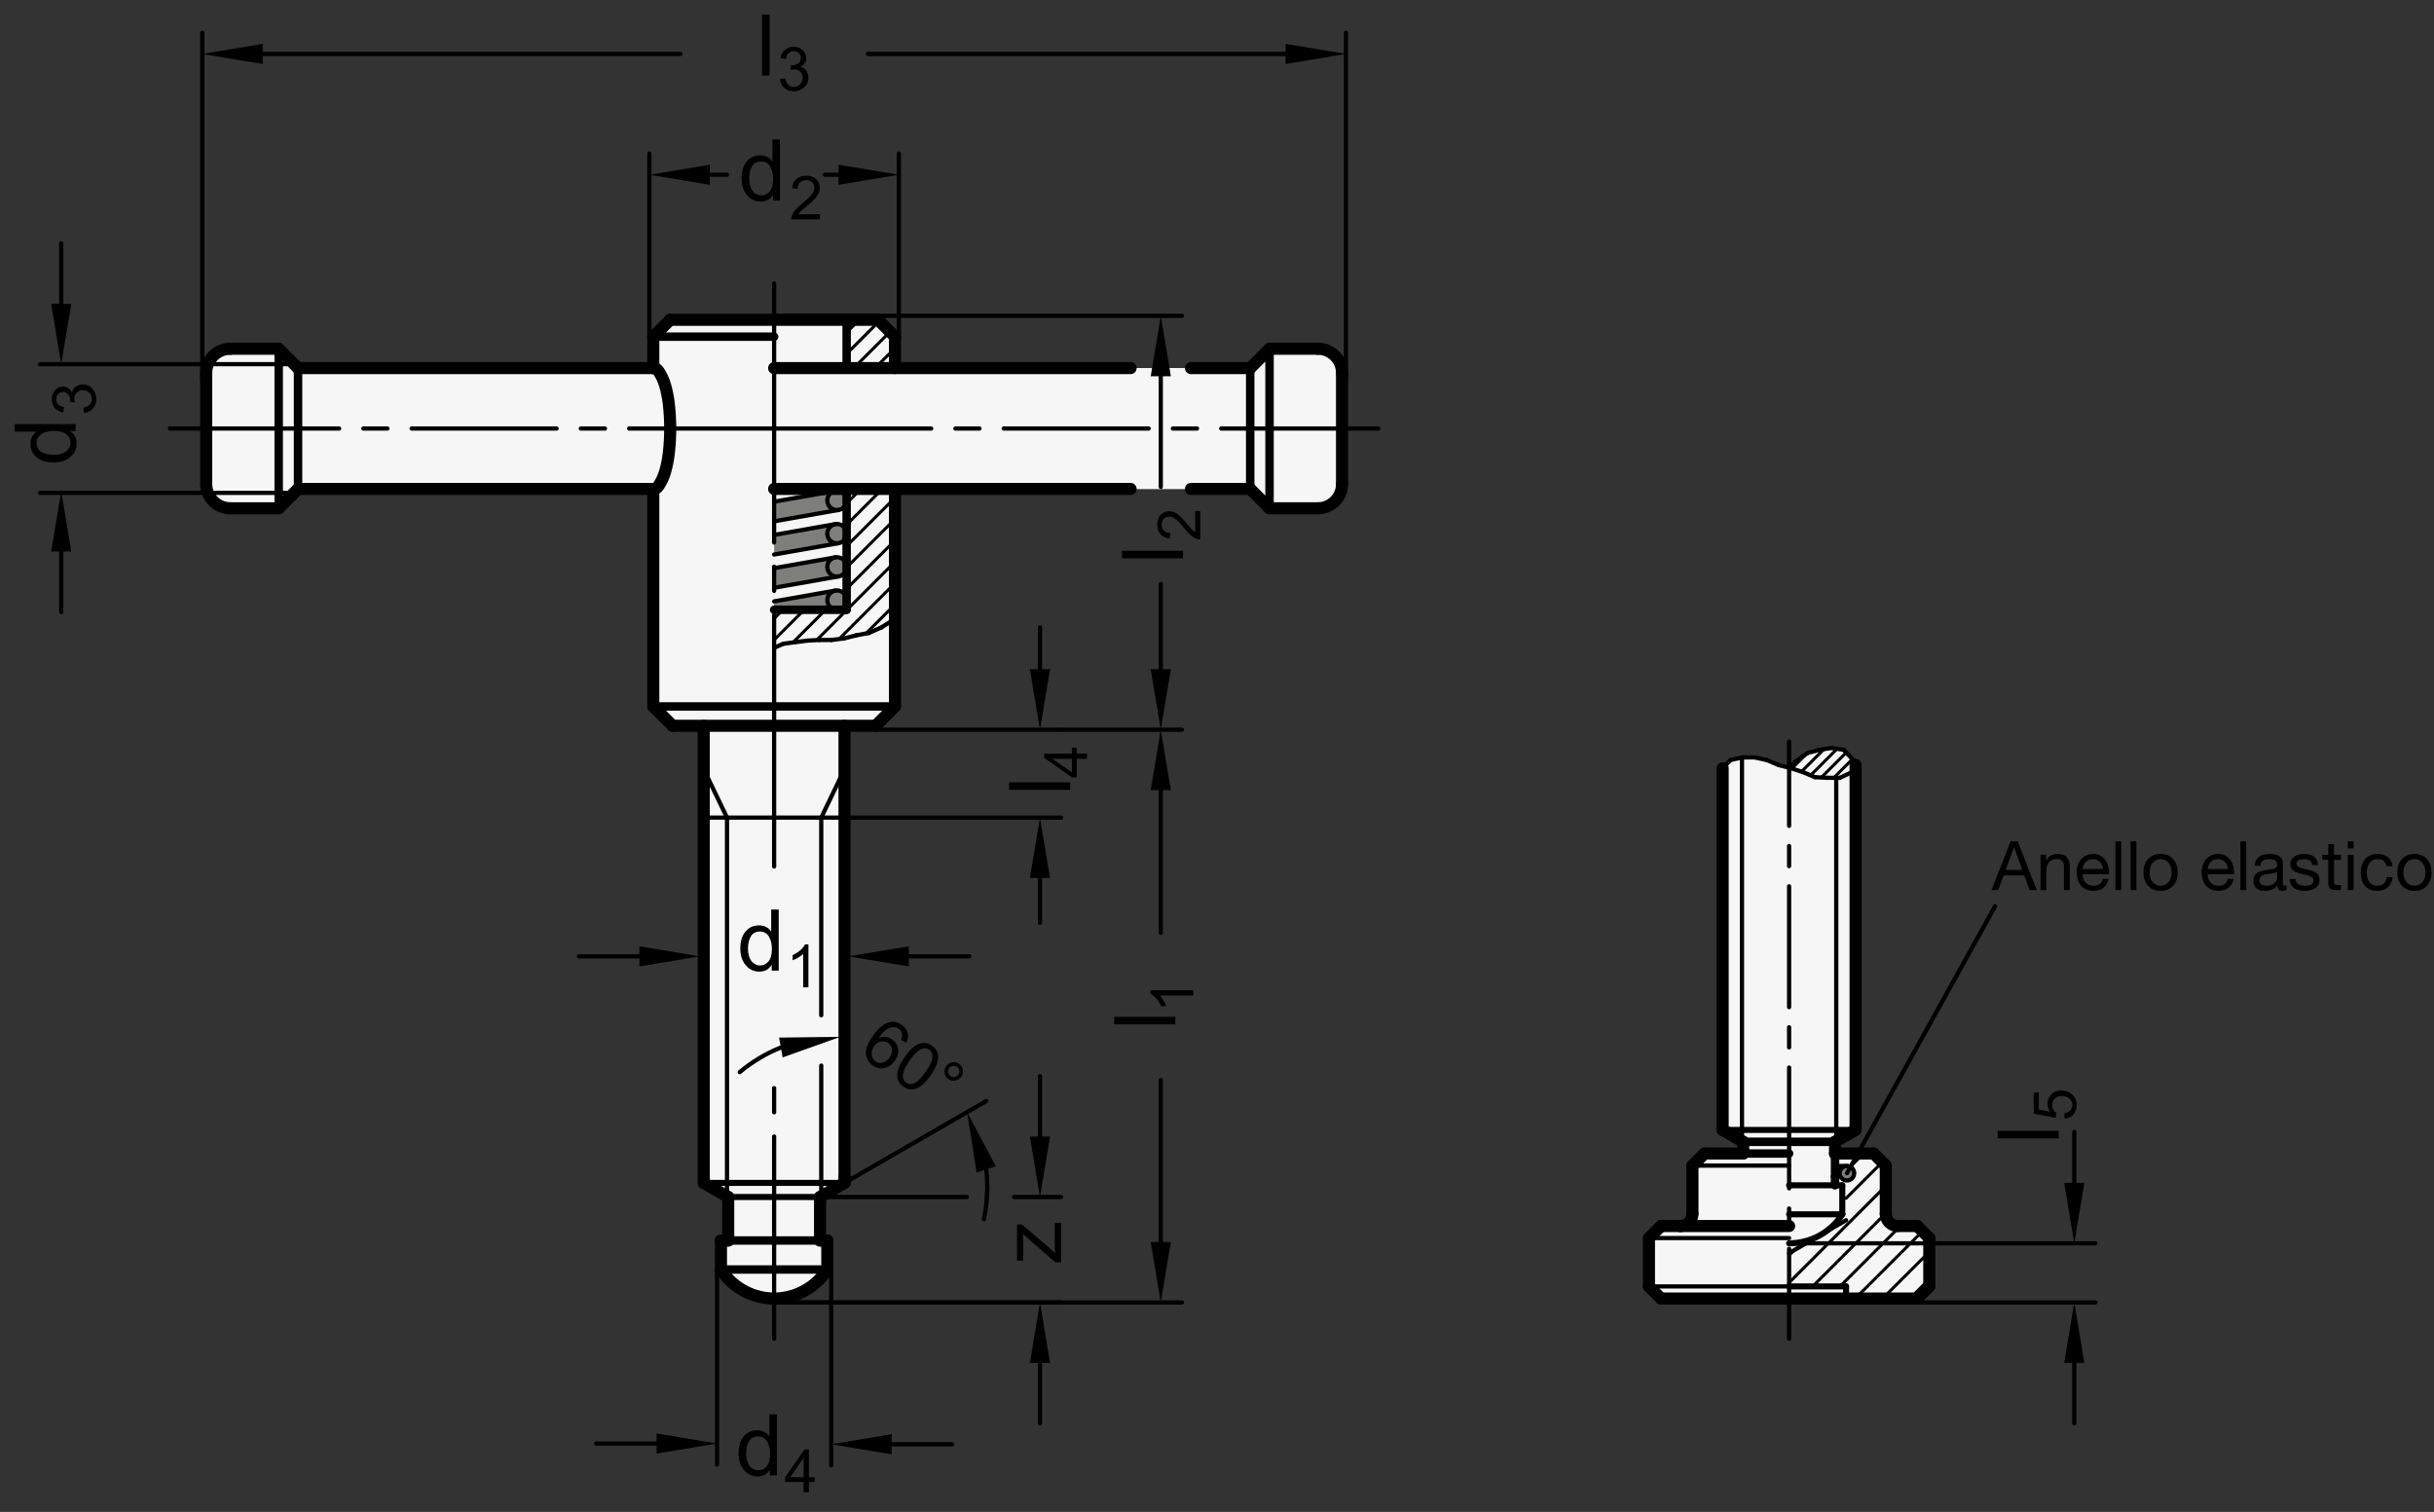 <?xml version="1.0" encoding="utf-8"?>
<!-- Generator: Adobe Illustrator 19.1.0, SVG Export Plug-In . SVG Version: 6.00 Build 0)  -->
<svg version="1.1" xmlns="http://www.w3.org/2000/svg" xmlns:xlink="http://www.w3.org/1999/xlink" x="0px" y="0px"
	 viewBox="0 0 285.501 177.346" enable-background="new 0 0 285.501 177.346" xml:space="preserve">
<rect x="0" y="0" width="285.501" height="177.346" fill="#333333" stroke="none"/>
<g id="MD_x5F_3_x5F_FUELLUNG_x5F_WS">
	<g id="POLYLINE_11_">
		<path fill="#FFFFFF" d="M194.834,152.311l-1.417-1.417v-5.669l1.417-1.417h2.268c0.783,0,1.417-0.635,1.417-1.417v-5.669
			l1.417-1.417h4.535v-1.373l-2.409-1.391V90.112l0.923-0.964l1.402-0.305h1.424l1.424,0.305l1.402,0.595l1.218,0.313l0.746-0.722
			l1.41-1.009l1.402-0.366l1.424-0.229l1.424,0.229l1.337,1.418l0.051,0.341v42.821l-2.409,1.391v1.373h4.535l1.417,1.417v5.669
			c0,0.783,0.635,1.417,1.417,1.417h2.268l1.417,1.417v5.669l-1.417,1.417H194.834z"/>
	</g>
	<g id="POLYLINE_12_">
		<path fill="#FFFFFF" d="M146.645,43.177l2.268-2.268h5.669c1.566,0,2.835,1.269,2.835,2.835v13.039
			c0,1.566-1.269,2.835-2.835,2.835h-5.669l-2.268-2.268h-41.669v25.512l-2.268,2.268h-3.65v53.008v0.611l-2.87,1.657v5.102h0.85
			v3.402c-0.573,0.89-1.33,1.647-2.22,2.22c-3.444,2.218-8.034,1.224-10.252-2.22v-3.402h0.85v-5.102l-2.87-1.657v-0.611V85.13
			h-3.65l-2.268-2.268V57.35H34.96l-2.268,2.268h-5.669c-1.566,0-2.835-1.269-2.835-2.835V43.744c0-1.566,1.269-2.835,2.835-2.835
			h5.669l2.268,2.268H76.63v-3.685l1.984-1.984h24.378l1.984,1.984v3.685H146.645z"/>
	</g>
</g>
<g id="MD_x5F_3_x5F_FUELLUNG_x5F_GR">
	<g id="POLYLINE_5_">
		<path fill="#F6F6F6" d="M146.645,43.177l2.268-2.268h5.669c1.566,0,2.835,1.269,2.835,2.835v13.039
			c0,1.566-1.269,2.835-2.835,2.835h-5.669l-2.268-2.268h-41.669v25.512l-2.268,2.268h-3.65v53.008v0.611l-2.87,1.657v5.102h0.85
			v3.402c-0.573,0.89-1.33,1.647-2.22,2.22c-3.444,2.218-8.034,1.224-10.252-2.22v-3.402h0.85v-5.102l-2.87-1.657v-0.611V85.13
			h-3.65l-2.268-2.268V57.35H34.96l-2.268,2.268h-5.669c-1.566,0-2.835-1.269-2.835-2.835V43.744c0-1.566,1.269-2.835,2.835-2.835
			h5.669l2.268,2.268H76.63v-3.685l1.984-1.984h24.378l1.984,1.984v3.685H146.645z"/>
	</g>
	<g id="POLYLINE_6_">
		<path fill="#F6F6F6" d="M194.834,152.311l-1.417-1.417v-5.669l1.417-1.417h2.268c0.783,0,1.417-0.635,1.417-1.417v-5.669
			l1.417-1.417h4.535v-1.373l-2.409-1.391V90.112l0.923-0.964l1.402-0.305h1.424l1.424,0.305l1.402,0.595l1.218,0.313l0.746-0.722
			l1.41-1.009l1.402-0.366l1.424-0.229l1.424,0.229l1.337,1.418l0.051,0.341v42.821l-2.409,1.391v1.373h4.535l1.417,1.417v5.669
			c0,0.783,0.635,1.417,1.417,1.417h2.268l1.417,1.417v5.669l-1.417,1.417H194.834z"/>
	</g>
</g>
<g id="MD_x5F_6_x5F_COLOR_x5F_K064">
	<g id="POLYLINE_1_">
		<path fill="#7E7E7D" d="M99.301,66.605c0.062-0.623-0.392-1.179-1.015-1.241c-0.623-0.062-1.179,0.392-1.241,1.015
			c-0.002,0.016-0.003,0.032-0.004,0.049c-0.035,0.625,0.443,1.161,1.068,1.196C98.715,67.659,99.241,67.209,99.301,66.605z"/>
	</g>
	<g id="POLYLINE_2_">
		<path fill="#7E7E7D" d="M99.301,62.707c0.062-0.623-0.392-1.179-1.015-1.241c-0.038-0.004-0.075-0.006-0.113-0.006l-7.37,1.282
			v2.303l7.567-1.334C98.87,63.623,99.25,63.213,99.301,62.707z"/>
	</g>
	<g id="POLYLINE_3_">
		<path fill="#7E7E7D" d="M99.301,58.81c0.062-0.623-0.392-1.179-1.015-1.241c-0.623-0.062-1.179,0.392-1.241,1.015
			c-0.002,0.016-0.003,0.032-0.004,0.049c-0.035,0.625,0.443,1.161,1.068,1.196C98.715,59.863,99.241,59.414,99.301,58.81z"/>
	</g>
	<g id="CIRCLE_5_">
		<path fill="#7E7E7D" d="M215.793,137.615c0-0.47,0.381-0.85,0.85-0.85s0.85,0.381,0.85,0.85c0,0.47-0.381,0.85-0.85,0.85
			S215.793,138.085,215.793,137.615L215.793,137.615z"/>
	</g>
	<g id="POLYLINE_8_">
		<path fill="#7E7E7D" d="M99.301,58.81c0.062-0.623-0.392-1.179-1.015-1.241c-0.038-0.004-0.075-0.006-0.113-0.006l-7.37,1.282
			v2.303l7.567-1.334C98.87,59.725,99.25,59.315,99.301,58.81z"/>
	</g>
	<g id="POLYLINE_9_">
		<path fill="#7E7E7D" d="M99.301,66.605c0.062-0.623-0.392-1.179-1.015-1.241c-0.038-0.004-0.075-0.006-0.113-0.006l-7.37,1.282
			v2.303l7.567-1.334C98.87,67.521,99.25,67.11,99.301,66.605z"/>
	</g>
	<g id="POLYLINE_10_">
		<path fill="#7E7E7D" d="M99.301,70.533c0.062-0.623-0.392-1.179-1.015-1.241c-0.038-0.004-0.075-0.006-0.113-0.006l-7.37,1.282
			v0.955l7.567,0.013C98.87,71.449,99.25,71.039,99.301,70.533z"/>
	</g>
</g>
<g id="MD_x5F_1_x5F_070">
	<g id="LINE">
		
			<line fill="none" stroke="#000000" stroke-width="0.992" stroke-linecap="round" stroke-linejoin="round" stroke-miterlimit="10" x1="76.63" y1="39.492" x2="90.803" y2="39.492"/>
	</g>
	<g id="LINE_1_">
		
			<line fill="none" stroke="#000000" stroke-width="0.992" stroke-linecap="round" stroke-linejoin="round" stroke-miterlimit="10" x1="90.803" y1="71.524" x2="99.307" y2="71.524"/>
	</g>
	<g id="LINE_2_">
		
			<line fill="none" stroke="#000000" stroke-width="0.992" stroke-linecap="round" stroke-linejoin="round" stroke-miterlimit="10" x1="99.307" y1="37.508" x2="99.307" y2="43.177"/>
	</g>
	<g id="LINE_3_">
		
			<line fill="none" stroke="#000000" stroke-width="0.992" stroke-linecap="round" stroke-linejoin="round" stroke-miterlimit="10" x1="99.307" y1="57.35" x2="99.307" y2="71.524"/>
	</g>
	<g id="LINE_11_">
		
			<line fill="none" stroke="#000000" stroke-width="0.992" stroke-linecap="round" stroke-linejoin="round" stroke-miterlimit="10" x1="76.63" y1="82.862" x2="104.976" y2="82.862"/>
	</g>
	<g id="LINE_13_">
		
			<line fill="none" stroke="#000000" stroke-width="0.992" stroke-linecap="round" stroke-linejoin="round" stroke-miterlimit="10" x1="84.567" y1="148.91" x2="97.039" y2="148.91"/>
	</g>
	<g id="LINE_14_">
		
			<line fill="none" stroke="#000000" stroke-width="0.992" stroke-linecap="round" stroke-linejoin="round" stroke-miterlimit="10" x1="85.417" y1="145.508" x2="96.189" y2="145.508"/>
	</g>
	<g id="LINE_77_">
		
			<line fill="none" stroke="#000000" stroke-width="0.992" stroke-linecap="round" stroke-linejoin="round" stroke-miterlimit="10" x1="148.913" y1="40.909" x2="148.913" y2="59.618"/>
	</g>
	<g id="LINE_78_">
		
			<line fill="none" stroke="#000000" stroke-width="0.992" stroke-linecap="round" stroke-linejoin="round" stroke-miterlimit="10" x1="146.645" y1="43.177" x2="146.645" y2="57.35"/>
	</g>
	<g id="LINE_83_">
		
			<line fill="none" stroke="#000000" stroke-width="0.992" stroke-linecap="round" stroke-linejoin="round" stroke-miterlimit="10" x1="34.96" y1="43.177" x2="34.96" y2="57.35"/>
	</g>
	<g id="LINE_84_">
		
			<line fill="none" stroke="#000000" stroke-width="0.992" stroke-linecap="round" stroke-linejoin="round" stroke-miterlimit="10" x1="32.692" y1="40.909" x2="32.692" y2="59.618"/>
	</g>
	<g id="LINE_122_">
		
			<line fill="none" stroke="#000000" stroke-width="0.992" stroke-linecap="round" stroke-linejoin="round" stroke-miterlimit="10" x1="204.472" y1="133.93" x2="215.244" y2="133.93"/>
	</g>
	<g id="LINE_171_">
		
			<line fill="none" stroke="#000000" stroke-width="0.992" stroke-linecap="round" stroke-linejoin="round" stroke-miterlimit="10" x1="204.472" y1="135.303" x2="209.858" y2="135.303"/>
	</g>
	<g id="LINE_174_">
		
			<line fill="none" stroke="#000000" stroke-width="0.992" stroke-linecap="round" stroke-linejoin="round" stroke-miterlimit="10" x1="215.244" y1="133.93" x2="215.244" y2="135.303"/>
	</g>
	<g id="LINE_176_">
		
			<line fill="none" stroke="#000000" stroke-width="0.992" stroke-linecap="round" stroke-linejoin="round" stroke-miterlimit="10" x1="215.244" y1="135.303" x2="215.244" y2="138.006"/>
	</g>
	<g id="LINE_187_">
		
			<line fill="none" stroke="#000000" stroke-width="0.992" stroke-linecap="round" stroke-linejoin="round" stroke-miterlimit="10" x1="215.244" y1="138.006" x2="215.244" y2="139.032"/>
	</g>
</g>
<g id="MD_x5F_1_x5F_035">
	<g id="CIRCLE">
		
			<path fill="none" stroke="#000000" stroke-width="0.496" stroke-linecap="round" stroke-linejoin="round" stroke-miterlimit="10" d="
			M97.039,58.697c0-0.626,0.508-1.134,1.134-1.134s1.134,0.508,1.134,1.134s-0.508,1.134-1.134,1.134S97.039,59.323,97.039,58.697
			L97.039,58.697z"/>
	</g>
	<g id="CIRCLE_1_">
		
			<path fill="none" stroke="#000000" stroke-width="0.496" stroke-linecap="round" stroke-linejoin="round" stroke-miterlimit="10" d="
			M97.039,62.595c0-0.626,0.508-1.134,1.134-1.134s1.134,0.508,1.134,1.134s-0.508,1.134-1.134,1.134S97.039,63.221,97.039,62.595
			L97.039,62.595z"/>
	</g>
	<g id="CIRCLE_2_">
		
			<path fill="none" stroke="#000000" stroke-width="0.496" stroke-linecap="round" stroke-linejoin="round" stroke-miterlimit="10" d="
			M97.039,66.492c0-0.626,0.508-1.134,1.134-1.134s1.134,0.508,1.134,1.134s-0.508,1.134-1.134,1.134S97.039,67.118,97.039,66.492
			L97.039,66.492z"/>
	</g>
	<g id="CIRCLE_3_">
		
			<path fill="none" stroke="#000000" stroke-width="0.496" stroke-linecap="round" stroke-linejoin="round" stroke-miterlimit="10" d="
			M97.039,70.39c0-0.626,0.508-1.134,1.134-1.134s1.134,0.508,1.134,1.134s-0.508,1.134-1.134,1.134S97.039,71.016,97.039,70.39
			L97.039,70.39z"/>
	</g>
	<g id="LINE_4_">
		
			<line fill="none" stroke="#000000" stroke-width="0.496" stroke-linecap="round" stroke-linejoin="round" stroke-miterlimit="10" x1="90.803" y1="58.845" x2="97.976" y2="57.58"/>
	</g>
	<g id="LINE_5_">
		
			<line fill="none" stroke="#000000" stroke-width="0.496" stroke-linecap="round" stroke-linejoin="round" stroke-miterlimit="10" x1="90.803" y1="61.148" x2="98.37" y2="59.814"/>
	</g>
	<g id="LINE_6_">
		
			<line fill="none" stroke="#000000" stroke-width="0.496" stroke-linecap="round" stroke-linejoin="round" stroke-miterlimit="10" x1="90.803" y1="62.743" x2="97.976" y2="61.478"/>
	</g>
	<g id="LINE_7_">
		
			<line fill="none" stroke="#000000" stroke-width="0.496" stroke-linecap="round" stroke-linejoin="round" stroke-miterlimit="10" x1="90.803" y1="65.045" x2="98.37" y2="63.711"/>
	</g>
	<g id="LINE_8_">
		
			<line fill="none" stroke="#000000" stroke-width="0.496" stroke-linecap="round" stroke-linejoin="round" stroke-miterlimit="10" x1="90.803" y1="66.64" x2="97.976" y2="65.376"/>
	</g>
	<g id="LINE_9_">
		
			<line fill="none" stroke="#000000" stroke-width="0.496" stroke-linecap="round" stroke-linejoin="round" stroke-miterlimit="10" x1="90.803" y1="68.943" x2="98.37" y2="67.609"/>
	</g>
	<g id="LINE_10_">
		
			<line fill="none" stroke="#000000" stroke-width="0.496" stroke-linecap="round" stroke-linejoin="round" stroke-miterlimit="10" x1="90.803" y1="70.538" x2="97.976" y2="69.273"/>
	</g>
	<g id="LINE_15_">
		
			<line fill="none" stroke="#000000" stroke-width="0.496" stroke-linecap="round" stroke-linejoin="round" stroke-miterlimit="10" x1="90.803" y1="75.99" x2="91.885" y2="75.51"/>
	</g>
	<g id="LINE_16_">
		
			<line fill="none" stroke="#000000" stroke-width="0.496" stroke-linecap="round" stroke-linejoin="round" stroke-miterlimit="10" x1="91.885" y1="75.51" x2="93.265" y2="75.327"/>
	</g>
	<g id="LINE_17_">
		
			<line fill="none" stroke="#000000" stroke-width="0.496" stroke-linecap="round" stroke-linejoin="round" stroke-miterlimit="10" x1="93.265" y1="75.327" x2="94.712" y2="75.144"/>
	</g>
	<g id="LINE_18_">
		
			<line fill="none" stroke="#000000" stroke-width="0.496" stroke-linecap="round" stroke-linejoin="round" stroke-miterlimit="10" x1="94.712" y1="75.144" x2="96.092" y2="75.068"/>
	</g>
	<g id="LINE_19_">
		
			<line fill="none" stroke="#000000" stroke-width="0.496" stroke-linecap="round" stroke-linejoin="round" stroke-miterlimit="10" x1="96.092" y1="75.068" x2="97.539" y2="75.068"/>
	</g>
	<g id="LINE_20_">
		
			<line fill="none" stroke="#000000" stroke-width="0.496" stroke-linecap="round" stroke-linejoin="round" stroke-miterlimit="10" x1="97.539" y1="75.068" x2="99.007" y2="74.885"/>
	</g>
	<g id="LINE_21_">
		
			<line fill="none" stroke="#000000" stroke-width="0.496" stroke-linecap="round" stroke-linejoin="round" stroke-miterlimit="10" x1="99.007" y1="74.885" x2="100.453" y2="74.519"/>
	</g>
	<g id="LINE_22_">
		
			<line fill="none" stroke="#000000" stroke-width="0.496" stroke-linecap="round" stroke-linejoin="round" stroke-miterlimit="10" x1="100.453" y1="74.519" x2="101.921" y2="74.245"/>
	</g>
	<g id="LINE_23_">
		
			<line fill="none" stroke="#000000" stroke-width="0.496" stroke-linecap="round" stroke-linejoin="round" stroke-miterlimit="10" x1="101.921" y1="74.245" x2="103.368" y2="73.604"/>
	</g>
	<g id="LINE_24_">
		
			<line fill="none" stroke="#000000" stroke-width="0.496" stroke-linecap="round" stroke-linejoin="round" stroke-miterlimit="10" x1="103.368" y1="73.604" x2="104.836" y2="72.689"/>
	</g>
	<g id="LINE_25_">
		
			<line fill="none" stroke="#000000" stroke-width="0.496" stroke-linecap="round" stroke-linejoin="round" stroke-miterlimit="10" x1="104.836" y1="72.689" x2="104.976" y2="72.636"/>
	</g>
	<g id="LINE_105_">
		
			<line fill="none" stroke="#000000" stroke-width="0.496" stroke-linecap="round" stroke-linejoin="round" stroke-miterlimit="10" x1="85.275" y1="95.902" x2="85.275" y2="140.272"/>
	</g>
	<g id="LINE_106_">
		
			<line fill="none" stroke="#000000" stroke-width="0.496" stroke-linecap="round" stroke-linejoin="round" stroke-miterlimit="10" x1="85.275" y1="95.902" x2="82.547" y2="90.232"/>
	</g>
	<g id="LINE_107_">
		
			<line fill="none" stroke="#000000" stroke-width="0.496" stroke-linecap="round" stroke-linejoin="round" stroke-miterlimit="10" x1="82.547" y1="95.902" x2="99.059" y2="95.902"/>
	</g>
	<g id="LINE_108_">
		
			<line fill="none" stroke="#000000" stroke-width="0.496" stroke-linecap="round" stroke-linejoin="round" stroke-miterlimit="10" x1="96.33" y1="95.902" x2="99.059" y2="90.232"/>
	</g>
	<g id="LINE_118_">
		
			<line fill="none" stroke="#000000" stroke-width="0.496" stroke-linecap="round" stroke-linejoin="round" stroke-miterlimit="10" x1="193.417" y1="150.894" x2="209.858" y2="150.894"/>
	</g>
	<g id="LINE_119_">
		
			<line fill="none" stroke="#000000" stroke-width="0.496" stroke-linecap="round" stroke-linejoin="round" stroke-miterlimit="10" x1="193.417" y1="145.224" x2="209.858" y2="145.224"/>
	</g>
	<g id="LINE_120_">
		
			<line fill="none" stroke="#000000" stroke-width="0.496" stroke-linecap="round" stroke-linejoin="round" stroke-miterlimit="10" x1="198.519" y1="136.721" x2="209.858" y2="136.721"/>
	</g>
	<g id="LINE_123_">
		
			<line fill="none" stroke="#000000" stroke-width="0.496" stroke-linecap="round" stroke-linejoin="round" stroke-miterlimit="10" x1="215.385" y1="91.237" x2="215.385" y2="133.797"/>
	</g>
	<g id="LINE_124_">
		
			<line fill="none" stroke="#000000" stroke-width="0.496" stroke-linecap="round" stroke-linejoin="round" stroke-miterlimit="10" x1="204.33" y1="88.856" x2="204.33" y2="133.797"/>
	</g>
	<g id="LINE_130_">
		
			<line fill="none" stroke="#000000" stroke-width="0.496" stroke-linecap="round" stroke-linejoin="round" stroke-miterlimit="10" x1="217.602" y1="89.377" x2="217.653" y2="89.718"/>
	</g>
	<g id="LINE_131_">
		
			<line fill="none" stroke="#000000" stroke-width="0.496" stroke-linecap="round" stroke-linejoin="round" stroke-miterlimit="10" x1="216.265" y1="87.958" x2="217.602" y2="89.377"/>
	</g>
	<g id="LINE_132_">
		
			<line fill="none" stroke="#000000" stroke-width="0.496" stroke-linecap="round" stroke-linejoin="round" stroke-miterlimit="10" x1="214.841" y1="87.73" x2="216.265" y2="87.958"/>
	</g>
	<g id="LINE_133_">
		
			<line fill="none" stroke="#000000" stroke-width="0.496" stroke-linecap="round" stroke-linejoin="round" stroke-miterlimit="10" x1="213.417" y1="87.958" x2="214.841" y2="87.73"/>
	</g>
	<g id="LINE_134_">
		
			<line fill="none" stroke="#000000" stroke-width="0.496" stroke-linecap="round" stroke-linejoin="round" stroke-miterlimit="10" x1="212.014" y1="88.324" x2="213.417" y2="87.958"/>
	</g>
	<g id="LINE_135_">
		
			<line fill="none" stroke="#000000" stroke-width="0.496" stroke-linecap="round" stroke-linejoin="round" stroke-miterlimit="10" x1="210.604" y1="89.333" x2="212.014" y2="88.324"/>
	</g>
	<g id="LINE_136_">
		
			<line fill="none" stroke="#000000" stroke-width="0.496" stroke-linecap="round" stroke-linejoin="round" stroke-miterlimit="10" x1="209.858" y1="90.056" x2="210.604" y2="89.333"/>
	</g>
	<g id="LINE_137_">
		
			<line fill="none" stroke="#000000" stroke-width="0.496" stroke-linecap="round" stroke-linejoin="round" stroke-miterlimit="10" x1="217.23" y1="90.566" x2="217.653" y2="89.718"/>
	</g>
	<g id="LINE_138_">
		
			<line fill="none" stroke="#000000" stroke-width="0.496" stroke-linecap="round" stroke-linejoin="round" stroke-miterlimit="10" x1="215.805" y1="91.237" x2="217.23" y2="90.566"/>
	</g>
	<g id="LINE_139_">
		
			<line fill="none" stroke="#000000" stroke-width="0.496" stroke-linecap="round" stroke-linejoin="round" stroke-miterlimit="10" x1="214.315" y1="91.237" x2="215.805" y2="91.237"/>
	</g>
	<g id="LINE_140_">
		
			<line fill="none" stroke="#000000" stroke-width="0.496" stroke-linecap="round" stroke-linejoin="round" stroke-miterlimit="10" x1="212.891" y1="91.161" x2="214.315" y2="91.237"/>
	</g>
	<g id="LINE_141_">
		
			<line fill="none" stroke="#000000" stroke-width="0.496" stroke-linecap="round" stroke-linejoin="round" stroke-miterlimit="10" x1="211.488" y1="90.566" x2="212.891" y2="91.161"/>
	</g>
	<g id="LINE_142_">
		
			<line fill="none" stroke="#000000" stroke-width="0.496" stroke-linecap="round" stroke-linejoin="round" stroke-miterlimit="10" x1="210.064" y1="90.109" x2="211.488" y2="90.566"/>
	</g>
	<g id="LINE_143_">
		
			<line fill="none" stroke="#000000" stroke-width="0.496" stroke-linecap="round" stroke-linejoin="round" stroke-miterlimit="10" x1="208.639" y1="89.743" x2="210.064" y2="90.109"/>
	</g>
	<g id="LINE_144_">
		
			<line fill="none" stroke="#000000" stroke-width="0.496" stroke-linecap="round" stroke-linejoin="round" stroke-miterlimit="10" x1="207.237" y1="89.148" x2="208.639" y2="89.743"/>
	</g>
	<g id="LINE_145_">
		
			<line fill="none" stroke="#000000" stroke-width="0.496" stroke-linecap="round" stroke-linejoin="round" stroke-miterlimit="10" x1="205.812" y1="88.843" x2="207.237" y2="89.148"/>
	</g>
	<g id="LINE_146_">
		
			<line fill="none" stroke="#000000" stroke-width="0.496" stroke-linecap="round" stroke-linejoin="round" stroke-miterlimit="10" x1="204.388" y1="88.843" x2="205.812" y2="88.843"/>
	</g>
	<g id="LINE_147_">
		
			<line fill="none" stroke="#000000" stroke-width="0.496" stroke-linecap="round" stroke-linejoin="round" stroke-miterlimit="10" x1="202.986" y1="89.148" x2="204.388" y2="88.843"/>
	</g>
	<g id="LINE_148_">
		
			<line fill="none" stroke="#000000" stroke-width="0.496" stroke-linecap="round" stroke-linejoin="round" stroke-miterlimit="10" x1="202.063" y1="90.112" x2="202.986" y2="89.148"/>
	</g>
	<g id="LINE_177_">
		
			<line fill="none" stroke="#000000" stroke-width="0.496" stroke-linecap="round" stroke-linejoin="round" stroke-miterlimit="10" x1="215.244" y1="136.765" x2="216.643" y2="136.765"/>
	</g>
	<g id="LINE_178_">
		
			<line fill="none" stroke="#000000" stroke-width="0.496" stroke-linecap="round" stroke-linejoin="round" stroke-miterlimit="10" x1="216.536" y1="143.127" x2="209.858" y2="146.983"/>
	</g>
	<g id="CIRCLE_4_">
		
			<path fill="none" stroke="#000000" stroke-width="0.496" stroke-linecap="round" stroke-linejoin="round" stroke-miterlimit="10" d="
			M215.793,137.615c0-0.47,0.381-0.85,0.85-0.85s0.85,0.381,0.85,0.85c0,0.47-0.381,0.85-0.85,0.85S215.793,138.085,215.793,137.615
			L215.793,137.615z"/>
	</g>
	<g id="LINE_208_">
		
			<line fill="none" stroke="#000000" stroke-width="0.496" stroke-linecap="round" stroke-linejoin="round" stroke-miterlimit="10" x1="96.33" y1="95.902" x2="96.33" y2="119.093"/>
	</g>
	<g id="LINE_209_">
		
			<line fill="none" stroke="#000000" stroke-width="0.496" stroke-linecap="round" stroke-linejoin="round" stroke-miterlimit="10" x1="96.33" y1="124.992" x2="96.33" y2="140.272"/>
	</g>
	<g id="LINE_210_">
		
			<line fill="none" stroke="#000000" stroke-width="0.496" stroke-linecap="round" stroke-linejoin="round" stroke-miterlimit="10" x1="90.803" y1="33.256" x2="90.803" y2="63.637"/>
	</g>
	<g id="LINE_211_">
		
			<line fill="none" stroke="#000000" stroke-width="0.496" stroke-linecap="round" stroke-linejoin="round" stroke-miterlimit="10" x1="90.803" y1="66.472" x2="90.803" y2="69.306"/>
	</g>
	<g id="LINE_212_">
		
			<line fill="none" stroke="#000000" stroke-width="0.496" stroke-linecap="round" stroke-linejoin="round" stroke-miterlimit="10" x1="90.803" y1="101.633" x2="90.803" y2="72.141"/>
	</g>
	<g id="LINE_213_">
		
			<line fill="none" stroke="#000000" stroke-width="0.496" stroke-linecap="round" stroke-linejoin="round" stroke-miterlimit="10" x1="161.669" y1="50.264" x2="143.244" y2="50.264"/>
	</g>
	<g id="LINE_214_">
		
			<line fill="none" stroke="#000000" stroke-width="0.496" stroke-linecap="round" stroke-linejoin="round" stroke-miterlimit="10" x1="90.803" y1="50.264" x2="109.228" y2="50.264"/>
	</g>
	<g id="LINE_215_">
		
			<line fill="none" stroke="#000000" stroke-width="0.496" stroke-linecap="round" stroke-linejoin="round" stroke-miterlimit="10" x1="134.74" y1="50.264" x2="117.732" y2="50.264"/>
	</g>
	<g id="LINE_216_">
		
			<line fill="none" stroke="#000000" stroke-width="0.496" stroke-linecap="round" stroke-linejoin="round" stroke-miterlimit="10" x1="137.574" y1="50.264" x2="140.409" y2="50.264"/>
	</g>
	<g id="LINE_217_">
		
			<line fill="none" stroke="#000000" stroke-width="0.496" stroke-linecap="round" stroke-linejoin="round" stroke-miterlimit="10" x1="112.063" y1="50.264" x2="114.897" y2="50.264"/>
	</g>
	<g id="LINE_218_">
		
			<line fill="none" stroke="#000000" stroke-width="0.496" stroke-linecap="round" stroke-linejoin="round" stroke-miterlimit="10" x1="90.803" y1="157.024" x2="90.803" y2="133.306"/>
	</g>
	<g id="LINE_219_">
		
			<line fill="none" stroke="#000000" stroke-width="0.496" stroke-linecap="round" stroke-linejoin="round" stroke-miterlimit="10" x1="90.803" y1="127.637" x2="90.803" y2="130.472"/>
	</g>
	<g id="LINE_220_">
		
			<line fill="none" stroke="#000000" stroke-width="0.496" stroke-linecap="round" stroke-linejoin="round" stroke-miterlimit="10" x1="65.291" y1="50.264" x2="48.283" y2="50.264"/>
	</g>
	<g id="LINE_221_">
		
			<line fill="none" stroke="#000000" stroke-width="0.496" stroke-linecap="round" stroke-linejoin="round" stroke-miterlimit="10" x1="90.803" y1="50.264" x2="73.795" y2="50.264"/>
	</g>
	<g id="LINE_222_">
		
			<line fill="none" stroke="#000000" stroke-width="0.496" stroke-linecap="round" stroke-linejoin="round" stroke-miterlimit="10" x1="70.96" y1="50.264" x2="68.126" y2="50.264"/>
	</g>
	<g id="LINE_223_">
		
			<line fill="none" stroke="#000000" stroke-width="0.496" stroke-linecap="round" stroke-linejoin="round" stroke-miterlimit="10" x1="39.779" y1="50.264" x2="19.937" y2="50.264"/>
	</g>
	<g id="LINE_224_">
		
			<line fill="none" stroke="#000000" stroke-width="0.496" stroke-linecap="round" stroke-linejoin="round" stroke-miterlimit="10" x1="45.448" y1="50.264" x2="42.614" y2="50.264"/>
	</g>
	<g id="LINE_225_">
		
			<line fill="none" stroke="#000000" stroke-width="0.496" stroke-linecap="round" stroke-linejoin="round" stroke-miterlimit="10" x1="209.858" y1="86.983" x2="209.858" y2="96.872"/>
	</g>
	<g id="LINE_226_">
		
			<line fill="none" stroke="#000000" stroke-width="0.496" stroke-linecap="round" stroke-linejoin="round" stroke-miterlimit="10" x1="209.858" y1="99.235" x2="209.858" y2="101.597"/>
	</g>
	<g id="LINE_227_">
		
			<line fill="none" stroke="#000000" stroke-width="0.496" stroke-linecap="round" stroke-linejoin="round" stroke-miterlimit="10" x1="209.858" y1="103.959" x2="209.858" y2="118.132"/>
	</g>
	<g id="LINE_228_">
		
			<line fill="none" stroke="#000000" stroke-width="0.496" stroke-linecap="round" stroke-linejoin="round" stroke-miterlimit="10" x1="209.858" y1="125.219" x2="209.858" y2="139.392"/>
	</g>
	<g id="LINE_229_">
		
			<line fill="none" stroke="#000000" stroke-width="0.496" stroke-linecap="round" stroke-linejoin="round" stroke-miterlimit="10" x1="209.858" y1="120.494" x2="209.858" y2="122.857"/>
	</g>
	<g id="LINE_230_">
		
			<line fill="none" stroke="#000000" stroke-width="0.496" stroke-linecap="round" stroke-linejoin="round" stroke-miterlimit="10" x1="209.858" y1="141.754" x2="209.858" y2="144.116"/>
	</g>
	<g id="LINE_231_">
		
			<line fill="none" stroke="#000000" stroke-width="0.496" stroke-linecap="round" stroke-linejoin="round" stroke-miterlimit="10" x1="209.858" y1="146.479" x2="209.858" y2="157.024"/>
	</g>
</g>
<g id="MD_x5F_1_x5F_050">
	<g id="LINE_12_">
		
			<line fill="none" stroke="#000000" stroke-width="0.709" stroke-linecap="round" stroke-linejoin="round" stroke-miterlimit="10" x1="82.547" y1="138.749" x2="99.059" y2="138.749"/>
	</g>
	<g id="LINE_41_">
		
			<line fill="none" stroke="#000000" stroke-width="0.709" stroke-linecap="round" stroke-linejoin="round" stroke-miterlimit="10" x1="85.417" y1="140.406" x2="96.189" y2="140.406"/>
	</g>
	<g id="LINE_121_">
		
			<line fill="none" stroke="#000000" stroke-width="0.709" stroke-linecap="round" stroke-linejoin="round" stroke-miterlimit="10" x1="202.063" y1="132.539" x2="217.653" y2="132.539"/>
	</g>
	<g id="LINE_172_">
		
			<line fill="none" stroke="#000000" stroke-width="0.709" stroke-linecap="round" stroke-linejoin="round" stroke-miterlimit="10" x1="216.094" y1="139.032" x2="216.094" y2="142.434"/>
	</g>
	<g id="LINE_173_">
		
			<line fill="none" stroke="#000000" stroke-width="0.709" stroke-linecap="round" stroke-linejoin="round" stroke-miterlimit="10" x1="215.244" y1="139.032" x2="216.094" y2="139.032"/>
	</g>
	<g id="LINE_175_">
		
			<line fill="none" stroke="#000000" stroke-width="0.709" stroke-linecap="round" stroke-linejoin="round" stroke-miterlimit="10" x1="204.472" y1="133.93" x2="215.244" y2="133.93"/>
	</g>
	<g id="LINE_179_">
		
			<line fill="none" stroke="#000000" stroke-width="0.709" stroke-linecap="round" stroke-linejoin="round" stroke-miterlimit="10" x1="216.536" y1="152.311" x2="216.536" y2="150.894"/>
	</g>
	<g id="LINE_180_">
		
			<line fill="none" stroke="#000000" stroke-width="0.709" stroke-linecap="round" stroke-linejoin="round" stroke-miterlimit="10" x1="216.536" y1="150.894" x2="209.858" y2="150.894"/>
	</g>
	<g id="LINE_181_">
		
			<line fill="none" stroke="#000000" stroke-width="0.709" stroke-linecap="round" stroke-linejoin="round" stroke-miterlimit="10" x1="209.858" y1="139.032" x2="215.244" y2="139.032"/>
	</g>
	<g id="LINE_182_">
		
			<line fill="none" stroke="#000000" stroke-width="0.709" stroke-linecap="round" stroke-linejoin="round" stroke-miterlimit="10" x1="209.858" y1="142.434" x2="216.094" y2="142.434"/>
	</g>
	<g id="ARC_7_">
		
			<path fill="none" stroke="#000000" stroke-width="0.709" stroke-linecap="round" stroke-linejoin="round" stroke-miterlimit="10" d="
			M209.858,145.836c2.522,0,4.871-1.281,6.236-3.402"/>
	</g>
</g>
<g id="MD_x5F_2_x5F_SCHRAFFUR">
	<g id="LINE_26_">
		
			<line fill="none" stroke="#000000" stroke-width="0.354" stroke-linecap="round" stroke-linejoin="round" stroke-miterlimit="10" x1="102.638" y1="43.177" x2="104.976" y2="40.84"/>
	</g>
	<g id="LINE_27_">
		
			<line fill="none" stroke="#000000" stroke-width="0.354" stroke-linecap="round" stroke-linejoin="round" stroke-miterlimit="10" x1="100.133" y1="43.177" x2="104.397" y2="38.913"/>
	</g>
	<g id="LINE_28_">
		
			<line fill="none" stroke="#000000" stroke-width="0.354" stroke-linecap="round" stroke-linejoin="round" stroke-miterlimit="10" x1="99.307" y1="41.498" x2="103.144" y2="37.66"/>
	</g>
	<g id="LINE_29_">
		
			<line fill="none" stroke="#000000" stroke-width="0.354" stroke-linecap="round" stroke-linejoin="round" stroke-miterlimit="10" x1="99.307" y1="38.992" x2="100.791" y2="37.508"/>
	</g>
	<g id="LINE_30_">
		
			<line fill="none" stroke="#000000" stroke-width="0.354" stroke-linecap="round" stroke-linejoin="round" stroke-miterlimit="10" x1="99.307" y1="59.036" x2="100.993" y2="57.35"/>
	</g>
	<g id="LINE_31_">
		
			<line fill="none" stroke="#000000" stroke-width="0.354" stroke-linecap="round" stroke-linejoin="round" stroke-miterlimit="10" x1="99.307" y1="61.542" x2="103.498" y2="57.35"/>
	</g>
	<g id="LINE_32_">
		
			<line fill="none" stroke="#000000" stroke-width="0.354" stroke-linecap="round" stroke-linejoin="round" stroke-miterlimit="10" x1="90.803" y1="72.551" x2="91.83" y2="71.524"/>
	</g>
	<g id="LINE_33_">
		
			<line fill="none" stroke="#000000" stroke-width="0.354" stroke-linecap="round" stroke-linejoin="round" stroke-miterlimit="10" x1="99.307" y1="64.047" x2="104.976" y2="58.378"/>
	</g>
	<g id="LINE_34_">
		
			<line fill="none" stroke="#000000" stroke-width="0.354" stroke-linecap="round" stroke-linejoin="round" stroke-miterlimit="10" x1="90.803" y1="75.057" x2="94.336" y2="71.524"/>
	</g>
	<g id="LINE_35_">
		
			<line fill="none" stroke="#000000" stroke-width="0.354" stroke-linecap="round" stroke-linejoin="round" stroke-miterlimit="10" x1="99.307" y1="66.553" x2="104.976" y2="60.884"/>
	</g>
	<g id="LINE_36_">
		
			<line fill="none" stroke="#000000" stroke-width="0.354" stroke-linecap="round" stroke-linejoin="round" stroke-miterlimit="10" x1="93.003" y1="75.362" x2="96.841" y2="71.524"/>
	</g>
	<g id="LINE_37_">
		
			<line fill="none" stroke="#000000" stroke-width="0.354" stroke-linecap="round" stroke-linejoin="round" stroke-miterlimit="10" x1="99.307" y1="69.058" x2="104.976" y2="63.389"/>
	</g>
	<g id="LINE_38_">
		
			<line fill="none" stroke="#000000" stroke-width="0.354" stroke-linecap="round" stroke-linejoin="round" stroke-miterlimit="10" x1="95.785" y1="75.085" x2="104.976" y2="65.895"/>
	</g>
	<g id="LINE_39_">
		
			<line fill="none" stroke="#000000" stroke-width="0.354" stroke-linecap="round" stroke-linejoin="round" stroke-miterlimit="10" x1="98.417" y1="74.959" x2="104.976" y2="68.4"/>
	</g>
	<g id="LINE_40_">
		
			<line fill="none" stroke="#000000" stroke-width="0.354" stroke-linecap="round" stroke-linejoin="round" stroke-miterlimit="10" x1="101.572" y1="74.31" x2="104.976" y2="70.906"/>
	</g>
	<g id="LINE_125_">
		
			<line fill="none" stroke="#000000" stroke-width="0.354" stroke-linecap="round" stroke-linejoin="round" stroke-miterlimit="10" x1="211.31" y1="90.509" x2="213.946" y2="87.873"/>
	</g>
	<g id="LINE_126_">
		
			<line fill="none" stroke="#000000" stroke-width="0.354" stroke-linecap="round" stroke-linejoin="round" stroke-miterlimit="10" x1="210.172" y1="90.144" x2="211.936" y2="88.381"/>
	</g>
	<g id="LINE_127_">
		
			<line fill="none" stroke="#000000" stroke-width="0.354" stroke-linecap="round" stroke-linejoin="round" stroke-miterlimit="10" x1="212.379" y1="90.944" x2="215.489" y2="87.834"/>
	</g>
	<g id="LINE_128_">
		
			<line fill="none" stroke="#000000" stroke-width="0.354" stroke-linecap="round" stroke-linejoin="round" stroke-miterlimit="10" x1="213.625" y1="91.201" x2="216.558" y2="88.268"/>
	</g>
	<g id="LINE_129_">
		
			<line fill="none" stroke="#000000" stroke-width="0.354" stroke-linecap="round" stroke-linejoin="round" stroke-miterlimit="10" x1="215.092" y1="91.237" x2="217.287" y2="89.042"/>
	</g>
	<g id="LINE_188_">
		
			<line fill="none" stroke="#000000" stroke-width="0.354" stroke-linecap="round" stroke-linejoin="round" stroke-miterlimit="10" x1="209.858" y1="150.446" x2="214.468" y2="145.836"/>
	</g>
	<g id="LINE_189_">
		
			<line fill="none" stroke="#000000" stroke-width="0.354" stroke-linecap="round" stroke-linejoin="round" stroke-miterlimit="10" x1="214.468" y1="145.836" x2="221.196" y2="139.108"/>
	</g>
	<g id="LINE_190_">
		
			<line fill="none" stroke="#000000" stroke-width="0.354" stroke-linecap="round" stroke-linejoin="round" stroke-miterlimit="10" x1="209.858" y1="147.239" x2="210.465" y2="146.632"/>
	</g>
	<g id="LINE_191_">
		
			<line fill="none" stroke="#000000" stroke-width="0.354" stroke-linecap="round" stroke-linejoin="round" stroke-miterlimit="10" x1="216.536" y1="140.561" x2="220.786" y2="136.311"/>
	</g>
	<g id="LINE_192_">
		
			<line fill="none" stroke="#000000" stroke-width="0.354" stroke-linecap="round" stroke-linejoin="round" stroke-miterlimit="10" x1="215.884" y1="138.006" x2="215.896" y2="137.994"/>
	</g>
	<g id="LINE_193_">
		
			<line fill="none" stroke="#000000" stroke-width="0.354" stroke-linecap="round" stroke-linejoin="round" stroke-miterlimit="10" x1="216.941" y1="136.949" x2="218.587" y2="135.303"/>
	</g>
	<g id="LINE_194_">
		
			<line fill="none" stroke="#000000" stroke-width="0.354" stroke-linecap="round" stroke-linejoin="round" stroke-miterlimit="10" x1="215.244" y1="135.439" x2="215.38" y2="135.303"/>
	</g>
	<g id="LINE_195_">
		
			<line fill="none" stroke="#000000" stroke-width="0.354" stroke-linecap="round" stroke-linejoin="round" stroke-miterlimit="10" x1="212.617" y1="150.894" x2="217.676" y2="145.836"/>
	</g>
	<g id="LINE_196_">
		
			<line fill="none" stroke="#000000" stroke-width="0.354" stroke-linecap="round" stroke-linejoin="round" stroke-miterlimit="10" x1="217.676" y1="145.836" x2="221.196" y2="142.315"/>
	</g>
	<g id="LINE_197_">
		
			<line fill="none" stroke="#000000" stroke-width="0.354" stroke-linecap="round" stroke-linejoin="round" stroke-miterlimit="10" x1="215.824" y1="150.894" x2="220.883" y2="145.836"/>
	</g>
	<g id="LINE_198_">
		
			<line fill="none" stroke="#000000" stroke-width="0.354" stroke-linecap="round" stroke-linejoin="round" stroke-miterlimit="10" x1="220.883" y1="145.836" x2="222.911" y2="143.807"/>
	</g>
	<g id="LINE_199_">
		
			<line fill="none" stroke="#000000" stroke-width="0.354" stroke-linecap="round" stroke-linejoin="round" stroke-miterlimit="10" x1="217.614" y1="152.311" x2="224.09" y2="145.836"/>
	</g>
	<g id="LINE_200_">
		
			<line fill="none" stroke="#000000" stroke-width="0.354" stroke-linecap="round" stroke-linejoin="round" stroke-miterlimit="10" x1="224.09" y1="145.836" x2="225.5" y2="144.425"/>
	</g>
	<g id="LINE_201_">
		
			<line fill="none" stroke="#000000" stroke-width="0.354" stroke-linecap="round" stroke-linejoin="round" stroke-miterlimit="10" x1="220.821" y1="152.311" x2="226.299" y2="146.833"/>
	</g>
	<g id="LINE_202_">
		
			<line fill="none" stroke="#000000" stroke-width="0.354" stroke-linecap="round" stroke-linejoin="round" stroke-miterlimit="10" x1="224.028" y1="152.311" x2="226.299" y2="150.04"/>
	</g>
</g>
<g id="MD_x5F_2_x5F_BEMASSUNG">
	<g id="SOLID">
		<polygon points="83.255,19.319 76.169,20.5 83.255,21.681 		"/>
	</g>
	<g id="LINE_42_">
		
			<line stroke="#000000" stroke-width="0.496" stroke-linecap="round" stroke-linejoin="round" stroke-miterlimit="10" x1="83.255" y1="20.5" x2="85.275" y2="20.5"/>
	</g>
	<g id="SOLID_1_">
		<polygon points="98.35,19.319 105.437,20.5 98.35,21.681 		"/>
	</g>
	<g id="LINE_43_">
		
			<line stroke="#000000" stroke-width="0.496" stroke-linecap="round" stroke-linejoin="round" stroke-miterlimit="10" x1="98.35" y1="20.5" x2="96.763" y2="20.5"/>
	</g>
	<g id="LINE_44_">
		
			<line stroke="#000000" stroke-width="0.496" stroke-linecap="round" stroke-linejoin="round" stroke-miterlimit="10" x1="76.169" y1="39.492" x2="76.169" y2="18.02"/>
	</g>
	<g id="LINE_45_">
		
			<line stroke="#000000" stroke-width="0.496" stroke-linecap="round" stroke-linejoin="round" stroke-miterlimit="10" x1="105.437" y1="39.492" x2="105.437" y2="18.02"/>
	</g>
	<g id="TEXT">
		<g>
			<path d="M96.18,25.738h-3.379c0-0.288,0.1-0.579,0.301-0.873c0.201-0.295,0.576-0.664,1.126-1.107
				c0.336-0.269,0.637-0.551,0.901-0.847c0.264-0.296,0.396-0.594,0.396-0.893c0-0.258-0.091-0.471-0.273-0.639
				s-0.413-0.252-0.691-0.252c-0.281,0-0.516,0.086-0.707,0.259c-0.19,0.173-0.286,0.431-0.289,0.774l-0.644-0.073
				c0.04-0.478,0.209-0.843,0.51-1.096c0.301-0.253,0.682-0.38,1.144-0.38c0.501,0,0.891,0.139,1.171,0.416
				c0.279,0.277,0.419,0.612,0.419,1.004c0,0.327-0.118,0.658-0.353,0.993c-0.235,0.336-0.705,0.784-1.408,1.346
				c-0.369,0.294-0.613,0.548-0.734,0.762h2.509V25.738z"/>
		</g>
	</g>
	<g id="TEXT_1_">
		<g>
			<path d="M91.486,23.525h-0.821v-0.66h-0.02c-0.316,0.521-0.793,0.782-1.432,0.782c-0.635,0-1.166-0.252-1.591-0.755
				c-0.425-0.504-0.638-1.156-0.638-1.957c0-0.838,0.2-1.499,0.601-1.984s0.93-0.729,1.588-0.729c0.619,0,1.09,0.236,1.413,0.709
				h0.02V16.36h0.879V23.525z M89.306,22.924c0.384,0,0.71-0.157,0.978-0.474s0.401-0.795,0.401-1.437
				c0-0.633-0.122-1.136-0.367-1.511c-0.244-0.374-0.595-0.562-1.051-0.562s-0.801,0.183-1.034,0.55
				c-0.233,0.366-0.35,0.848-0.35,1.444c0,0.43,0.063,0.794,0.188,1.092s0.3,0.522,0.525,0.672
				C88.822,22.85,89.059,22.924,89.306,22.924z"/>
		</g>
	</g>
	<g id="LINE_68_">
		
			<line stroke="#000000" stroke-width="0.496" stroke-linecap="round" stroke-linejoin="round" stroke-miterlimit="10" x1="150.791" y1="6.327" x2="101.797" y2="6.327"/>
	</g>
	<g id="SOLID_2_">
		<polygon points="150.791,5.146 157.878,6.327 150.791,7.508 		"/>
	</g>
	<g id="LINE_69_">
		
			<line stroke="#000000" stroke-width="0.496" stroke-linecap="round" stroke-linejoin="round" stroke-miterlimit="10" x1="157.878" y1="44.595" x2="157.878" y2="3.847"/>
	</g>
	<g id="LINE_85_">
		
			<line stroke="#000000" stroke-width="0.496" stroke-linecap="round" stroke-linejoin="round" stroke-miterlimit="10" x1="30.815" y1="6.327" x2="79.808" y2="6.327"/>
	</g>
	<g id="SOLID_3_">
		<polygon points="30.815,5.146 23.728,6.327 30.815,7.508 		"/>
	</g>
	<g id="LINE_86_">
		
			<line stroke="#000000" stroke-width="0.496" stroke-linecap="round" stroke-linejoin="round" stroke-miterlimit="10" x1="7.181" y1="35.63" x2="7.181" y2="28.543"/>
	</g>
	<g id="LINE_87_">
		
			<line stroke="#000000" stroke-width="0.496" stroke-linecap="round" stroke-linejoin="round" stroke-miterlimit="10" x1="7.181" y1="64.687" x2="7.181" y2="71.773"/>
	</g>
	<g id="SOLID_4_">
		<polygon points="6,35.63 7.181,42.717 8.362,35.63 		"/>
	</g>
	<g id="SOLID_5_">
		<polygon points="6,64.687 7.181,57.6 8.362,64.687 		"/>
	</g>
	<g id="LINE_88_">
		
			<line stroke="#000000" stroke-width="0.496" stroke-linecap="round" stroke-linejoin="round" stroke-miterlimit="10" x1="34.96" y1="57.811" x2="4.7" y2="57.811"/>
	</g>
	<g id="LINE_89_">
		
			<line stroke="#000000" stroke-width="0.496" stroke-linecap="round" stroke-linejoin="round" stroke-miterlimit="10" x1="34.96" y1="42.717" x2="4.7" y2="42.717"/>
	</g>
	<g id="LINE_90_">
		
			<line stroke="#000000" stroke-width="0.496" stroke-linecap="round" stroke-linejoin="round" stroke-miterlimit="10" x1="23.728" y1="44.595" x2="23.728" y2="3.847"/>
	</g>
	<g id="TEXT_2_">
		<g>
			<path d="M8.446,46.052c0.061-0.315,0.213-0.554,0.458-0.715s0.511-0.242,0.799-0.242c0.464,0,0.845,0.169,1.143,0.506
				s0.447,0.742,0.447,1.212c0,0.45-0.131,0.821-0.394,1.114c-0.262,0.292-0.608,0.463-1.04,0.512l-0.087-0.626
				c0.336-0.063,0.588-0.177,0.755-0.343s0.251-0.385,0.251-0.656c0-0.292-0.103-0.54-0.309-0.743
				c-0.205-0.203-0.456-0.305-0.753-0.305c-0.285,0-0.522,0.092-0.71,0.277s-0.282,0.425-0.282,0.722
				c0,0.121,0.022,0.268,0.066,0.442l-0.55-0.073c0-0.167-0.008-0.299-0.024-0.396c-0.016-0.098-0.056-0.207-0.118-0.327
				s-0.152-0.221-0.27-0.299c-0.117-0.079-0.263-0.118-0.437-0.118c-0.253,0-0.449,0.084-0.589,0.252
				c-0.139,0.168-0.208,0.363-0.208,0.583c0,0.253,0.08,0.459,0.239,0.618c0.16,0.159,0.389,0.259,0.686,0.301l-0.114,0.626
				c-0.443-0.081-0.775-0.26-0.995-0.538C6.19,47.558,6.08,47.227,6.08,46.841c0-0.424,0.129-0.779,0.385-1.063
				s0.57-0.426,0.941-0.426c0.476,0,0.817,0.233,1.026,0.7H8.446z"/>
		</g>
	</g>
	<g id="TEXT_3_">
		<g>
			<path d="M8.873,49.746v0.821h-0.66v0.02c0.521,0.316,0.782,0.793,0.782,1.432c0,0.635-0.252,1.166-0.755,1.591
				c-0.504,0.425-1.156,0.638-1.957,0.638c-0.838,0-1.499-0.2-1.984-0.601s-0.729-0.93-0.729-1.588c0-0.619,0.236-1.09,0.709-1.413
				v-0.02H1.708v-0.879H8.873z M8.271,51.925c0-0.384-0.157-0.71-0.474-0.978s-0.795-0.401-1.437-0.401
				c-0.633,0-1.136,0.122-1.511,0.367c-0.374,0.244-0.562,0.595-0.562,1.051s0.183,0.801,0.55,1.034
				c0.366,0.233,0.848,0.35,1.444,0.35c0.43,0,0.794-0.063,1.092-0.188s0.522-0.3,0.672-0.525
				C8.197,52.409,8.271,52.173,8.271,51.925z"/>
		</g>
	</g>
	<g id="TEXT_4_">
		<g>
			<path d="M93.867,7.859c0.315,0.061,0.554,0.213,0.715,0.458s0.242,0.511,0.242,0.799c0,0.464-0.169,0.845-0.506,1.143
				s-0.742,0.447-1.212,0.447c-0.45,0-0.821-0.131-1.114-0.394c-0.292-0.262-0.463-0.608-0.512-1.04l0.626-0.087
				c0.063,0.336,0.177,0.588,0.343,0.755s0.385,0.251,0.656,0.251c0.292,0,0.54-0.103,0.743-0.309
				c0.203-0.205,0.305-0.456,0.305-0.753c0-0.285-0.092-0.522-0.277-0.71s-0.425-0.282-0.722-0.282
				c-0.121,0-0.268,0.022-0.442,0.066l0.073-0.55c0.167,0,0.299-0.008,0.396-0.024c0.098-0.016,0.207-0.056,0.327-0.118
				s0.221-0.152,0.299-0.27c0.079-0.117,0.118-0.263,0.118-0.437c0-0.253-0.084-0.449-0.252-0.589
				c-0.168-0.139-0.363-0.208-0.583-0.208c-0.253,0-0.459,0.08-0.618,0.239c-0.159,0.16-0.259,0.389-0.301,0.686l-0.626-0.114
				c0.081-0.443,0.26-0.775,0.538-0.995c0.277-0.221,0.608-0.331,0.994-0.331c0.424,0,0.779,0.129,1.063,0.385
				s0.426,0.57,0.426,0.941c0,0.476-0.233,0.817-0.7,1.026V7.859z"/>
		</g>
	</g>
	<g id="TEXT_5_">
		<g>
			<path d="M90.268,8.873h-0.88V1.708h0.88V8.873z"/>
		</g>
	</g>
	<g id="LINE_96_">
		
			<line stroke="#000000" stroke-width="0.496" stroke-linecap="round" stroke-linejoin="round" stroke-miterlimit="10" x1="121.984" y1="159.858" x2="121.984" y2="166.945"/>
	</g>
	<g id="TEXT_6_">
		<g>
			<path d="M95.557,173.839H94.88v1.197h-0.616v-1.197h-2.173v-0.568l2.282-3.25h0.507v3.25h0.677V173.839z M94.264,173.271v-2.265
				H94.25l-1.557,2.265H94.264z"/>
		</g>
	</g>
	<g id="TEXT_7_">
		<g>
			<path d="M91.129,173.067h-0.821v-0.66h-0.02c-0.316,0.521-0.793,0.782-1.432,0.782c-0.635,0-1.166-0.252-1.591-0.755
				c-0.425-0.504-0.638-1.156-0.638-1.957c0-0.838,0.2-1.499,0.601-1.984s0.93-0.729,1.588-0.729c0.619,0,1.09,0.236,1.413,0.709
				h0.02v-2.571h0.879V173.067z M88.95,172.466c0.384,0,0.71-0.157,0.978-0.474s0.401-0.795,0.401-1.437
				c0-0.633-0.122-1.136-0.367-1.511c-0.244-0.374-0.595-0.562-1.051-0.562s-0.801,0.183-1.034,0.55
				c-0.233,0.366-0.35,0.848-0.35,1.444c0,0.43,0.063,0.794,0.188,1.092s0.3,0.522,0.525,0.672
				C88.466,172.392,88.702,172.466,88.95,172.466z"/>
		</g>
	</g>
	<g id="SOLID_6_">
		<polygon points="104.586,168.228 97.5,169.409 104.586,170.59 		"/>
	</g>
	<g id="SOLID_7_">
		<polygon points="77.019,168.138 84.106,169.319 77.019,170.5 		"/>
	</g>
	<g id="LINE_97_">
		
			<line stroke="#000000" stroke-width="0.496" stroke-linecap="round" stroke-linejoin="round" stroke-miterlimit="10" x1="104.586" y1="169.409" x2="111.673" y2="169.409"/>
	</g>
	<g id="LINE_98_">
		
			<line stroke="#000000" stroke-width="0.496" stroke-linecap="round" stroke-linejoin="round" stroke-miterlimit="10" x1="77.019" y1="169.319" x2="69.933" y2="169.319"/>
	</g>
	<g id="LINE_99_">
		
			<line stroke="#000000" stroke-width="0.496" stroke-linecap="round" stroke-linejoin="round" stroke-miterlimit="10" x1="97.5" y1="148.91" x2="97.5" y2="171.889"/>
	</g>
	<g id="LINE_100_">
		
			<line stroke="#000000" stroke-width="0.496" stroke-linecap="round" stroke-linejoin="round" stroke-miterlimit="10" x1="84.106" y1="148.91" x2="84.106" y2="171.799"/>
	</g>
	<g id="TEXT_8_">
		<g>
			<path d="M124.478,143.461v4.594h-0.709l-3.787-3.305c0.022,0.389,0.034,0.719,0.034,0.992v2.121h-0.724v-4.242h0.572l3.284,2.811
				c0.068,0.056,0.228,0.199,0.479,0.43c0.053,0.057,0.097,0.094,0.132,0.113c-0.029-0.336-0.044-0.705-0.044-1.109v-2.404H124.478z
				"/>
		</g>
	</g>
	<g id="SOLID_8_">
		<polygon points="120.803,133.319 121.984,140.406 123.165,133.319 		"/>
	</g>
	<g id="SOLID_9_">
		<polygon points="120.803,159.858 121.984,152.772 123.165,159.858 		"/>
	</g>
	<g id="LINE_101_">
		
			<line stroke="#000000" stroke-width="0.496" stroke-linecap="round" stroke-linejoin="round" stroke-miterlimit="10" x1="121.984" y1="133.319" x2="121.984" y2="126.232"/>
	</g>
	<g id="LINE_102_">
		
			<line stroke="#000000" stroke-width="0.496" stroke-linecap="round" stroke-linejoin="round" stroke-miterlimit="10" x1="90.803" y1="152.772" x2="124.464" y2="152.772"/>
	</g>
	<g id="LINE_103_">
		
			<line stroke="#000000" stroke-width="0.496" stroke-linecap="round" stroke-linejoin="round" stroke-miterlimit="10" x1="90.803" y1="152.772" x2="138.637" y2="152.772"/>
	</g>
	<g id="SOLID_10_">
		<polygon points="134.976,145.685 136.157,152.772 137.338,145.685 		"/>
	</g>
	<g id="LINE_104_">
		
			<line stroke="#000000" stroke-width="0.496" stroke-linecap="round" stroke-linejoin="round" stroke-miterlimit="10" x1="136.157" y1="145.685" x2="136.157" y2="126.683"/>
	</g>
	<g id="TEXT_9_">
		<g>
			<path d="M137.86,119.271v0.879h-7.165v-0.879H137.86z"/>
		</g>
	</g>
	<g id="LINE_109_">
		
			<line stroke="#000000" stroke-width="0.496" stroke-linecap="round" stroke-linejoin="round" stroke-miterlimit="10" x1="98.598" y1="95.902" x2="124.464" y2="95.902"/>
	</g>
	<g id="TEXT_10_">
		<g>
			<path d="M126.298,87.717v0.677h1.197v0.616h-1.197v2.173h-0.568l-3.25-2.283v-0.506h3.25v-0.677H126.298z M125.73,89.011h-2.265
				v0.014l2.265,1.557V89.011z"/>
		</g>
	</g>
	<g id="TEXT_11_">
		<g>
			<path d="M125.527,91.768v0.879h-7.165v-0.879H125.527z"/>
		</g>
	</g>
	<g id="SOLID_11_">
		<polygon points="123.165,102.988 121.984,95.902 120.803,102.988 		"/>
	</g>
	<g id="SOLID_12_">
		<polygon points="123.165,78.504 121.984,85.591 120.803,78.504 		"/>
	</g>
	<g id="LINE_110_">
		
			<line stroke="#000000" stroke-width="0.496" stroke-linecap="round" stroke-linejoin="round" stroke-miterlimit="10" x1="121.984" y1="102.988" x2="121.984" y2="108.227"/>
	</g>
	<g id="LINE_111_">
		
			<line stroke="#000000" stroke-width="0.496" stroke-linecap="round" stroke-linejoin="round" stroke-miterlimit="10" x1="121.984" y1="78.504" x2="121.984" y2="73.589"/>
	</g>
	<g id="LINE_112_">
		
			<line stroke="#000000" stroke-width="0.496" stroke-linecap="round" stroke-linejoin="round" stroke-miterlimit="10" x1="124.464" y1="85.591" x2="138.637" y2="85.591"/>
	</g>
	<g id="TEXT_12_">
		<g>
			<path d="M139.977,116.164v0.616h-3.924c0.292,0.308,0.539,0.72,0.742,1.235H136.2c-0.34-0.709-0.76-1.193-1.262-1.451v-0.4
				H139.977z"/>
		</g>
	</g>
	<g id="SOLID_13_">
		<polygon points="134.976,92.677 136.157,85.591 137.338,92.677 		"/>
	</g>
	<g id="LINE_113_">
		
			<line stroke="#000000" stroke-width="0.496" stroke-linecap="round" stroke-linejoin="round" stroke-miterlimit="10" x1="136.157" y1="92.677" x2="136.157" y2="109.422"/>
	</g>
	<g id="TEXT_13_">
		<g>
			<path d="M140.785,59.95v3.322c-0.283,0-0.569-0.099-0.858-0.296c-0.29-0.197-0.652-0.566-1.088-1.107
				c-0.265-0.331-0.543-0.626-0.833-0.886c-0.291-0.26-0.584-0.39-0.878-0.39c-0.253,0-0.462,0.09-0.628,0.269
				c-0.165,0.179-0.248,0.406-0.248,0.679c0,0.276,0.085,0.508,0.255,0.695s0.424,0.282,0.762,0.284l-0.072,0.633
				c-0.47-0.039-0.829-0.206-1.077-0.501c-0.249-0.295-0.373-0.67-0.373-1.124c0-0.493,0.136-0.876,0.408-1.151
				c0.272-0.275,0.602-0.413,0.987-0.413c0.321,0,0.647,0.116,0.977,0.347c0.33,0.232,0.771,0.693,1.322,1.384
				c0.29,0.362,0.54,0.603,0.749,0.722V59.95H140.785z"/>
		</g>
	</g>
	<g id="TEXT_14_">
		<g>
			<path d="M138.769,64.607v0.88h-7.166v-0.88H138.769z"/>
		</g>
	</g>
	<g id="LINE_114_">
		
			<line stroke="#000000" stroke-width="0.496" stroke-linecap="round" stroke-linejoin="round" stroke-miterlimit="10" x1="90.803" y1="37.047" x2="138.637" y2="37.047"/>
	</g>
	<g id="LINE_115_">
		
			<line stroke="#000000" stroke-width="0.496" stroke-linecap="round" stroke-linejoin="round" stroke-miterlimit="10" x1="102.708" y1="85.591" x2="124.464" y2="85.591"/>
	</g>
	<g id="LINE_116_">
		
			<line stroke="#000000" stroke-width="0.496" stroke-linecap="round" stroke-linejoin="round" stroke-miterlimit="10" x1="136.157" y1="44.134" x2="136.157" y2="57.11"/>
	</g>
	<g id="SOLID_14_">
		<polygon points="134.976,44.134 136.157,37.047 137.338,44.134 		"/>
	</g>
	<g id="LINE_117_">
		
			<line stroke="#000000" stroke-width="0.496" stroke-linecap="round" stroke-linejoin="round" stroke-miterlimit="10" x1="136.157" y1="78.504" x2="136.157" y2="68.501"/>
	</g>
	<g id="SOLID_15_">
		<polygon points="134.976,78.504 136.157,85.591 137.338,78.504 		"/>
	</g>
	<g id="LINE_183_">
		
			<line stroke="#000000" stroke-width="0.496" stroke-linecap="round" stroke-linejoin="round" stroke-miterlimit="10" x1="209.858" y1="152.772" x2="245.787" y2="152.772"/>
	</g>
	<g id="LINE_184_">
		
			<line stroke="#000000" stroke-width="0.496" stroke-linecap="round" stroke-linejoin="round" stroke-miterlimit="10" x1="209.858" y1="145.836" x2="245.787" y2="145.836"/>
	</g>
	<g id="LINE_185_">
		
			<line stroke="#000000" stroke-width="0.496" stroke-linecap="round" stroke-linejoin="round" stroke-miterlimit="10" x1="243.307" y1="159.858" x2="243.307" y2="166.945"/>
	</g>
	<g id="SOLID_16_">
		<polygon points="242.126,159.858 243.307,152.772 244.488,159.858 		"/>
	</g>
	<g id="SOLID_17_">
		<polygon points="242.126,138.749 243.307,145.836 244.488,138.749 		"/>
	</g>
	<g id="TEXT_15_">
		<g>
			<path d="M240.482,130.414c-0.21-0.306-0.315-0.623-0.315-0.951c0-0.418,0.148-0.781,0.443-1.092
				c0.295-0.31,0.689-0.465,1.182-0.465c0.498,0,0.92,0.157,1.268,0.473c0.349,0.314,0.522,0.727,0.522,1.238
				c0,0.417-0.118,0.779-0.354,1.084c-0.236,0.306-0.586,0.481-1.049,0.527l-0.048-0.644c0.317-0.052,0.554-0.164,0.71-0.335
				c0.156-0.172,0.234-0.383,0.234-0.633c0-0.313-0.118-0.566-0.354-0.76c-0.236-0.193-0.526-0.291-0.871-0.291
				c-0.352,0-0.628,0.1-0.831,0.298s-0.305,0.454-0.305,0.767c0,0.395,0.16,0.697,0.482,0.91l-0.068,0.581l-2.58-0.489v-2.486h0.596
				v1.997L240.482,130.414z"/>
		</g>
	</g>
	<g id="TEXT_16_">
		<g>
			<path d="M241.48,132.643v0.879h-7.165v-0.879H241.48z"/>
		</g>
	</g>
	<g id="LINE_186_">
		
			<line stroke="#000000" stroke-width="0.496" stroke-linecap="round" stroke-linejoin="round" stroke-miterlimit="10" x1="243.307" y1="138.749" x2="243.307" y2="132.761"/>
	</g>
	<g id="LINE_203_">
		
			<line stroke="#000000" stroke-width="0.496" stroke-linecap="round" stroke-linejoin="round" stroke-miterlimit="10" x1="115.684" y1="129.15" x2="98.598" y2="139.014"/>
	</g>
	<g id="SOLID_18_">
		<polygon points="114.558,137.543 113.438,130.446 116.799,136.796 		"/>
	</g>
	<g id="ARC_8_">
		<path stroke="#000000" stroke-width="0.496" stroke-linecap="round" stroke-linejoin="round" stroke-miterlimit="10" d="
			M115.408,143.009c0.414-1.918,0.506-3.892,0.271-5.84"/>
	</g>
	<g id="TEXT_17_">
		<g>
			<path d="M103.08,121.756c0.553-0.232,1.076-0.18,1.567,0.16c0.386,0.266,0.615,0.635,0.688,1.107
				c0.073,0.473-0.044,0.93-0.351,1.373c-0.31,0.449-0.708,0.738-1.194,0.865c-0.486,0.129-0.952,0.039-1.398-0.27
				c-0.452-0.313-0.723-0.746-0.81-1.301c-0.087-0.555,0.165-1.26,0.756-2.115c0.581-0.842,1.162-1.373,1.743-1.598
				s1.145-0.148,1.692,0.23c0.354,0.244,0.584,0.549,0.692,0.916c0.109,0.365,0.055,0.762-0.159,1.188l-0.615-0.35
				c0.24-0.572,0.147-1.006-0.28-1.301c-0.296-0.205-0.652-0.232-1.067-0.086s-0.841,0.537-1.278,1.17L103.08,121.756z
				 M102.708,124.508c0.266,0.184,0.556,0.225,0.869,0.123c0.313-0.1,0.575-0.303,0.785-0.607s0.302-0.611,0.275-0.926
				c-0.028-0.314-0.182-0.566-0.46-0.76c-0.255-0.176-0.54-0.234-0.853-0.174c-0.314,0.061-0.578,0.244-0.79,0.551
				c-0.216,0.313-0.31,0.643-0.281,0.988S102.434,124.318,102.708,124.508z"/>
			<path d="M109.305,122.648c1.025,0.709,0.982,1.867-0.129,3.475c-0.562,0.813-1.112,1.326-1.649,1.539
				c-0.539,0.213-1.055,0.146-1.551-0.195c-1.022-0.707-0.98-1.861,0.128-3.465c0.561-0.813,1.112-1.328,1.652-1.543
				S108.812,122.307,109.305,122.648z M106.305,126.992c0.311,0.215,0.65,0.227,1.017,0.033c0.367-0.191,0.786-0.629,1.259-1.313
				c0.329-0.477,0.554-0.875,0.673-1.197c0.119-0.32,0.155-0.598,0.107-0.828c-0.048-0.23-0.178-0.42-0.391-0.568
				c-0.311-0.215-0.651-0.223-1.02-0.023c-0.368,0.199-0.787,0.637-1.254,1.314c-0.325,0.471-0.546,0.867-0.666,1.189
				c-0.119,0.324-0.154,0.602-0.107,0.83C105.97,126.66,106.097,126.848,106.305,126.992z"/>
			<path d="M112.484,124.787c0.245,0.17,0.394,0.4,0.447,0.697c0.053,0.293-0.005,0.563-0.174,0.807
				c-0.17,0.248-0.404,0.398-0.699,0.453c-0.296,0.053-0.565-0.004-0.808-0.17c-0.245-0.17-0.393-0.402-0.447-0.697
				c-0.055-0.297,0.004-0.566,0.175-0.814c0.17-0.246,0.401-0.396,0.696-0.449C111.967,124.559,112.237,124.617,112.484,124.787z
				 M111.491,126.225c0.148,0.104,0.313,0.137,0.492,0.104c0.18-0.033,0.322-0.127,0.426-0.275c0.103-0.15,0.138-0.314,0.105-0.494
				c-0.033-0.178-0.125-0.318-0.272-0.42c-0.15-0.104-0.313-0.139-0.492-0.107c-0.177,0.033-0.318,0.125-0.421,0.273
				c-0.104,0.15-0.14,0.316-0.11,0.496C111.25,125.98,111.341,126.121,111.491,126.225z"/>
		</g>
	</g>
	<g id="SOLID_19_">
		<polygon points="91.385,121.706 98.569,121.618 91.802,124.031 		"/>
	</g>
	<g id="ARC_9_">
		<path stroke="#000000" stroke-width="0.496" stroke-linecap="round" stroke-linejoin="round" stroke-miterlimit="10" d="
			M91.593,122.869c-1.752,0.699-3.381,1.673-4.824,2.887"/>
	</g>
	<g id="TEXT_18_">
		<g>
			<path d="M91.339,113.849h-0.821v-0.66h-0.02c-0.316,0.521-0.793,0.782-1.432,0.782c-0.635,0-1.166-0.252-1.591-0.755
				c-0.425-0.504-0.638-1.156-0.638-1.957c0-0.838,0.2-1.499,0.601-1.984s0.93-0.729,1.588-0.729c0.619,0,1.09,0.236,1.413,0.709
				h0.02v-2.571h0.879V113.849z M89.16,113.247c0.384,0,0.71-0.157,0.978-0.474s0.401-0.795,0.401-1.437
				c0-0.633-0.122-1.136-0.367-1.511c-0.244-0.374-0.595-0.562-1.051-0.562s-0.801,0.183-1.034,0.55
				c-0.233,0.366-0.35,0.848-0.35,1.444c0,0.43,0.063,0.794,0.188,1.092s0.3,0.522,0.525,0.672
				C88.676,113.173,88.912,113.247,89.16,113.247z"/>
		</g>
	</g>
	<g id="TEXT_19_">
		<g>
			<path d="M94.823,115.816h-0.616v-3.924c-0.308,0.292-0.72,0.539-1.235,0.742v-0.596c0.709-0.34,1.193-0.76,1.451-1.262h0.4
				V115.816z"/>
		</g>
	</g>
	<g id="SOLID_20_">
		<polygon points="75,110.996 82.086,112.177 75,113.358 		"/>
	</g>
	<g id="LINE_204_">
		
			<line stroke="#000000" stroke-width="0.496" stroke-linecap="round" stroke-linejoin="round" stroke-miterlimit="10" x1="75" y1="112.177" x2="67.913" y2="112.177"/>
	</g>
	<g id="SOLID_21_">
		<polygon points="106.605,110.996 99.518,112.177 106.605,113.358 		"/>
	</g>
	<g id="LINE_205_">
		
			<line stroke="#000000" stroke-width="0.496" stroke-linecap="round" stroke-linejoin="round" stroke-miterlimit="10" x1="106.605" y1="112.177" x2="113.692" y2="112.177"/>
	</g>
	<g id="LINE_206_">
		
			<line stroke="#000000" stroke-width="0.496" stroke-linecap="round" stroke-linejoin="round" stroke-miterlimit="10" x1="96.189" y1="140.406" x2="113.413" y2="140.406"/>
	</g>
	<g id="LINE_207_">
		
			<line stroke="#000000" stroke-width="0.496" stroke-linecap="round" stroke-linejoin="round" stroke-miterlimit="10" x1="118.939" y1="140.406" x2="124.464" y2="140.406"/>
	</g>
	<g id="LINE_232_">
		
			<line stroke="#000000" stroke-width="0.496" stroke-linecap="round" stroke-linejoin="round" stroke-miterlimit="10" x1="216.643" y1="137.615" x2="234.012" y2="106.305"/>
	</g>
</g>
<g id="MD_x5F_1_x5F_100">
	<g id="POLYLINE">
		
			<path fill="none" stroke="#000000" stroke-width="1.417" stroke-linecap="round" stroke-linejoin="round" stroke-miterlimit="10" d="
			M76.63,57.35c0.235,0,0.454-0.117,0.586-0.311c0.365-0.54,0.641-1.136,0.817-1.764c0.193-0.688,0.331-1.389,0.413-2.099
			c0.112-0.967,0.168-1.939,0.168-2.912"/>
	</g>
	<g id="POLYLINE_4_">
		
			<path fill="none" stroke="#000000" stroke-width="1.417" stroke-linecap="round" stroke-linejoin="round" stroke-miterlimit="10" d="
			M78.614,50.264c0-0.973-0.056-1.946-0.168-2.912c-0.082-0.709-0.22-1.411-0.413-2.099c-0.176-0.628-0.452-1.224-0.817-1.764
			c-0.132-0.195-0.351-0.311-0.586-0.311"/>
	</g>
	<g id="LINE_46_">
		
			<line fill="none" stroke="#000000" stroke-width="1.417" stroke-linecap="round" stroke-linejoin="round" stroke-miterlimit="10" x1="99.059" y1="138.749" x2="99.059" y2="138.138"/>
	</g>
	<g id="LINE_47_">
		
			<line fill="none" stroke="#000000" stroke-width="1.417" stroke-linecap="round" stroke-linejoin="round" stroke-miterlimit="10" x1="82.547" y1="138.749" x2="82.547" y2="138.138"/>
	</g>
	<g id="LINE_48_">
		
			<line fill="none" stroke="#000000" stroke-width="1.417" stroke-linecap="round" stroke-linejoin="round" stroke-miterlimit="10" x1="99.059" y1="85.13" x2="99.059" y2="138.138"/>
	</g>
	<g id="LINE_49_">
		
			<line fill="none" stroke="#000000" stroke-width="1.417" stroke-linecap="round" stroke-linejoin="round" stroke-miterlimit="10" x1="82.547" y1="85.13" x2="82.547" y2="138.138"/>
	</g>
	<g id="LINE_50_">
		
			<line fill="none" stroke="#000000" stroke-width="1.417" stroke-linecap="round" stroke-linejoin="round" stroke-miterlimit="10" x1="85.417" y1="140.406" x2="85.417" y2="145.508"/>
	</g>
	<g id="LINE_51_">
		
			<line fill="none" stroke="#000000" stroke-width="1.417" stroke-linecap="round" stroke-linejoin="round" stroke-miterlimit="10" x1="96.189" y1="140.406" x2="96.189" y2="145.508"/>
	</g>
	<g id="LINE_52_">
		
			<line fill="none" stroke="#000000" stroke-width="1.417" stroke-linecap="round" stroke-linejoin="round" stroke-miterlimit="10" x1="96.189" y1="145.508" x2="97.039" y2="145.508"/>
	</g>
	<g id="ARC">
		
			<path fill="none" stroke="#000000" stroke-width="1.417" stroke-linecap="round" stroke-linejoin="round" stroke-miterlimit="10" d="
			M84.567,148.91c2.218,3.444,6.808,4.438,10.252,2.22c0.89-0.573,1.647-1.33,2.22-2.22"/>
	</g>
	<g id="LINE_53_">
		
			<line fill="none" stroke="#000000" stroke-width="1.417" stroke-linecap="round" stroke-linejoin="round" stroke-miterlimit="10" x1="97.039" y1="145.508" x2="97.039" y2="148.91"/>
	</g>
	<g id="LINE_54_">
		
			<line fill="none" stroke="#000000" stroke-width="1.417" stroke-linecap="round" stroke-linejoin="round" stroke-miterlimit="10" x1="84.567" y1="145.508" x2="84.567" y2="148.91"/>
	</g>
	<g id="LINE_55_">
		
			<line fill="none" stroke="#000000" stroke-width="1.417" stroke-linecap="round" stroke-linejoin="round" stroke-miterlimit="10" x1="84.567" y1="145.508" x2="85.417" y2="145.508"/>
	</g>
	<g id="LINE_56_">
		
			<line fill="none" stroke="#000000" stroke-width="1.417" stroke-linecap="round" stroke-linejoin="round" stroke-miterlimit="10" x1="96.189" y1="140.406" x2="99.059" y2="138.749"/>
	</g>
	<g id="LINE_57_">
		
			<line fill="none" stroke="#000000" stroke-width="1.417" stroke-linecap="round" stroke-linejoin="round" stroke-miterlimit="10" x1="82.547" y1="138.749" x2="85.417" y2="140.406"/>
	</g>
	<g id="LINE_58_">
		
			<line fill="none" stroke="#000000" stroke-width="1.417" stroke-linecap="round" stroke-linejoin="round" stroke-miterlimit="10" x1="78.897" y1="85.13" x2="102.708" y2="85.13"/>
	</g>
	<g id="LINE_59_">
		
			<line fill="none" stroke="#000000" stroke-width="1.417" stroke-linecap="round" stroke-linejoin="round" stroke-miterlimit="10" x1="102.708" y1="85.13" x2="104.976" y2="82.862"/>
	</g>
	<g id="LINE_60_">
		
			<line fill="none" stroke="#000000" stroke-width="1.417" stroke-linecap="round" stroke-linejoin="round" stroke-miterlimit="10" x1="76.63" y1="82.862" x2="78.897" y2="85.13"/>
	</g>
	<g id="LINE_61_">
		
			<line fill="none" stroke="#000000" stroke-width="1.417" stroke-linecap="round" stroke-linejoin="round" stroke-miterlimit="10" x1="76.63" y1="39.492" x2="76.63" y2="43.177"/>
	</g>
	<g id="LINE_62_">
		
			<line fill="none" stroke="#000000" stroke-width="1.417" stroke-linecap="round" stroke-linejoin="round" stroke-miterlimit="10" x1="104.976" y1="39.492" x2="104.976" y2="43.177"/>
	</g>
	<g id="LINE_63_">
		
			<line fill="none" stroke="#000000" stroke-width="1.417" stroke-linecap="round" stroke-linejoin="round" stroke-miterlimit="10" x1="78.614" y1="37.508" x2="102.992" y2="37.508"/>
	</g>
	<g id="LINE_64_">
		
			<line fill="none" stroke="#000000" stroke-width="1.417" stroke-linecap="round" stroke-linejoin="round" stroke-miterlimit="10" x1="76.63" y1="39.492" x2="78.614" y2="37.508"/>
	</g>
	<g id="LINE_65_">
		
			<line fill="none" stroke="#000000" stroke-width="1.417" stroke-linecap="round" stroke-linejoin="round" stroke-miterlimit="10" x1="104.976" y1="39.492" x2="102.992" y2="37.508"/>
	</g>
	<g id="LINE_66_">
		
			<line fill="none" stroke="#000000" stroke-width="1.417" stroke-linecap="round" stroke-linejoin="round" stroke-miterlimit="10" x1="76.63" y1="57.35" x2="76.63" y2="82.862"/>
	</g>
	<g id="LINE_67_">
		
			<line fill="none" stroke="#000000" stroke-width="1.417" stroke-linecap="round" stroke-linejoin="round" stroke-miterlimit="10" x1="104.976" y1="57.35" x2="104.976" y2="82.862"/>
	</g>
	<g id="LINE_70_">
		
			<line fill="none" stroke="#000000" stroke-width="1.417" stroke-linecap="round" stroke-linejoin="round" stroke-miterlimit="10" x1="146.645" y1="57.35" x2="139.7" y2="57.35"/>
	</g>
	<g id="LINE_71_">
		
			<line fill="none" stroke="#000000" stroke-width="1.417" stroke-linecap="round" stroke-linejoin="round" stroke-miterlimit="10" x1="146.645" y1="43.177" x2="139.7" y2="43.177"/>
	</g>
	<g id="LINE_72_">
		
			<line fill="none" stroke="#000000" stroke-width="1.417" stroke-linecap="round" stroke-linejoin="round" stroke-miterlimit="10" x1="157.417" y1="43.744" x2="157.417" y2="56.784"/>
	</g>
	<g id="LINE_73_">
		
			<line fill="none" stroke="#000000" stroke-width="1.417" stroke-linecap="round" stroke-linejoin="round" stroke-miterlimit="10" x1="154.582" y1="40.909" x2="148.913" y2="40.909"/>
	</g>
	<g id="LINE_74_">
		
			<line fill="none" stroke="#000000" stroke-width="1.417" stroke-linecap="round" stroke-linejoin="round" stroke-miterlimit="10" x1="146.645" y1="43.177" x2="148.913" y2="40.909"/>
	</g>
	<g id="ARC_1_">
		
			<path fill="none" stroke="#000000" stroke-width="1.417" stroke-linecap="round" stroke-linejoin="round" stroke-miterlimit="10" d="
			M157.417,43.744c0-1.566-1.269-2.835-2.835-2.835"/>
	</g>
	<g id="LINE_75_">
		
			<line fill="none" stroke="#000000" stroke-width="1.417" stroke-linecap="round" stroke-linejoin="round" stroke-miterlimit="10" x1="146.645" y1="57.35" x2="148.913" y2="59.618"/>
	</g>
	<g id="LINE_76_">
		
			<line fill="none" stroke="#000000" stroke-width="1.417" stroke-linecap="round" stroke-linejoin="round" stroke-miterlimit="10" x1="154.582" y1="59.618" x2="148.913" y2="59.618"/>
	</g>
	<g id="ARC_2_">
		
			<path fill="none" stroke="#000000" stroke-width="1.417" stroke-linecap="round" stroke-linejoin="round" stroke-miterlimit="10" d="
			M154.582,59.618c1.566,0,2.835-1.269,2.835-2.835"/>
	</g>
	<g id="LINE_79_">
		
			<line fill="none" stroke="#000000" stroke-width="1.417" stroke-linecap="round" stroke-linejoin="round" stroke-miterlimit="10" x1="132.614" y1="43.177" x2="90.803" y2="43.177"/>
	</g>
	<g id="LINE_80_">
		
			<line fill="none" stroke="#000000" stroke-width="1.417" stroke-linecap="round" stroke-linejoin="round" stroke-miterlimit="10" x1="132.614" y1="57.35" x2="90.803" y2="57.35"/>
	</g>
	<g id="LINE_81_">
		
			<line fill="none" stroke="#000000" stroke-width="1.417" stroke-linecap="round" stroke-linejoin="round" stroke-miterlimit="10" x1="34.96" y1="57.35" x2="76.63" y2="57.35"/>
	</g>
	<g id="LINE_82_">
		
			<line fill="none" stroke="#000000" stroke-width="1.417" stroke-linecap="round" stroke-linejoin="round" stroke-miterlimit="10" x1="34.96" y1="43.177" x2="76.63" y2="43.177"/>
	</g>
	<g id="ARC_3_">
		
			<path fill="none" stroke="#000000" stroke-width="1.417" stroke-linecap="round" stroke-linejoin="round" stroke-miterlimit="10" d="
			M24.189,56.784c0,1.566,1.269,2.835,2.835,2.835"/>
	</g>
	<g id="LINE_91_">
		
			<line fill="none" stroke="#000000" stroke-width="1.417" stroke-linecap="round" stroke-linejoin="round" stroke-miterlimit="10" x1="27.023" y1="59.618" x2="32.692" y2="59.618"/>
	</g>
	<g id="LINE_92_">
		
			<line fill="none" stroke="#000000" stroke-width="1.417" stroke-linecap="round" stroke-linejoin="round" stroke-miterlimit="10" x1="34.96" y1="57.35" x2="32.692" y2="59.618"/>
	</g>
	<g id="ARC_4_">
		
			<path fill="none" stroke="#000000" stroke-width="1.417" stroke-linecap="round" stroke-linejoin="round" stroke-miterlimit="10" d="
			M27.023,40.909c-1.566,0-2.835,1.269-2.835,2.835"/>
	</g>
	<g id="LINE_93_">
		
			<line fill="none" stroke="#000000" stroke-width="1.417" stroke-linecap="round" stroke-linejoin="round" stroke-miterlimit="10" x1="34.96" y1="43.177" x2="32.692" y2="40.909"/>
	</g>
	<g id="LINE_94_">
		
			<line fill="none" stroke="#000000" stroke-width="1.417" stroke-linecap="round" stroke-linejoin="round" stroke-miterlimit="10" x1="27.023" y1="40.909" x2="32.692" y2="40.909"/>
	</g>
	<g id="LINE_95_">
		
			<line fill="none" stroke="#000000" stroke-width="1.417" stroke-linecap="round" stroke-linejoin="round" stroke-miterlimit="10" x1="24.189" y1="43.744" x2="24.189" y2="56.784"/>
	</g>
	<g id="LINE_149_">
		
			<line fill="none" stroke="#000000" stroke-width="1.417" stroke-linecap="round" stroke-linejoin="round" stroke-miterlimit="10" x1="204.472" y1="133.93" x2="204.472" y2="135.303"/>
	</g>
	<g id="LINE_150_">
		
			<line fill="none" stroke="#000000" stroke-width="1.417" stroke-linecap="round" stroke-linejoin="round" stroke-miterlimit="10" x1="202.063" y1="90.112" x2="202.063" y2="132.539"/>
	</g>
	<g id="LINE_151_">
		
			<line fill="none" stroke="#000000" stroke-width="1.417" stroke-linecap="round" stroke-linejoin="round" stroke-miterlimit="10" x1="204.472" y1="133.93" x2="202.063" y2="132.539"/>
	</g>
	<g id="LINE_152_">
		
			<line fill="none" stroke="#000000" stroke-width="1.417" stroke-linecap="round" stroke-linejoin="round" stroke-miterlimit="10" x1="215.244" y1="133.93" x2="215.244" y2="135.303"/>
	</g>
	<g id="LINE_153_">
		
			<line fill="none" stroke="#000000" stroke-width="1.417" stroke-linecap="round" stroke-linejoin="round" stroke-miterlimit="10" x1="217.653" y1="89.718" x2="217.653" y2="132.539"/>
	</g>
	<g id="LINE_154_">
		
			<line fill="none" stroke="#000000" stroke-width="1.417" stroke-linecap="round" stroke-linejoin="round" stroke-miterlimit="10" x1="215.244" y1="133.93" x2="217.653" y2="132.539"/>
	</g>
	<g id="LINE_155_">
		
			<line fill="none" stroke="#000000" stroke-width="1.417" stroke-linecap="round" stroke-linejoin="round" stroke-miterlimit="10" x1="215.244" y1="135.303" x2="219.779" y2="135.303"/>
	</g>
	<g id="LINE_156_">
		
			<line fill="none" stroke="#000000" stroke-width="1.417" stroke-linecap="round" stroke-linejoin="round" stroke-miterlimit="10" x1="222.614" y1="143.807" x2="224.881" y2="143.807"/>
	</g>
	<g id="ARC_5_">
		
			<path fill="none" stroke="#000000" stroke-width="1.417" stroke-linecap="round" stroke-linejoin="round" stroke-miterlimit="10" d="
			M221.196,142.39c0,0.783,0.635,1.417,1.417,1.417"/>
	</g>
	<g id="LINE_157_">
		
			<line fill="none" stroke="#000000" stroke-width="1.417" stroke-linecap="round" stroke-linejoin="round" stroke-miterlimit="10" x1="221.196" y1="136.721" x2="221.196" y2="142.39"/>
	</g>
	<g id="LINE_158_">
		
			<line fill="none" stroke="#000000" stroke-width="1.417" stroke-linecap="round" stroke-linejoin="round" stroke-miterlimit="10" x1="219.779" y1="135.303" x2="221.196" y2="136.721"/>
	</g>
	<g id="ARC_6_">
		
			<path fill="none" stroke="#000000" stroke-width="1.417" stroke-linecap="round" stroke-linejoin="round" stroke-miterlimit="10" d="
			M197.102,143.807c0.783,0,1.417-0.635,1.417-1.417"/>
	</g>
	<g id="LINE_159_">
		
			<line fill="none" stroke="#000000" stroke-width="1.417" stroke-linecap="round" stroke-linejoin="round" stroke-miterlimit="10" x1="199.937" y1="135.303" x2="198.519" y2="136.721"/>
	</g>
	<g id="LINE_160_">
		
			<line fill="none" stroke="#000000" stroke-width="1.417" stroke-linecap="round" stroke-linejoin="round" stroke-miterlimit="10" x1="198.519" y1="136.721" x2="198.519" y2="142.39"/>
	</g>
	<g id="LINE_161_">
		
			<line fill="none" stroke="#000000" stroke-width="1.417" stroke-linecap="round" stroke-linejoin="round" stroke-miterlimit="10" x1="199.937" y1="135.303" x2="204.472" y2="135.303"/>
	</g>
	<g id="LINE_162_">
		
			<line fill="none" stroke="#000000" stroke-width="1.417" stroke-linecap="round" stroke-linejoin="round" stroke-miterlimit="10" x1="226.299" y1="145.224" x2="224.881" y2="143.807"/>
	</g>
	<g id="LINE_163_">
		
			<line fill="none" stroke="#000000" stroke-width="1.417" stroke-linecap="round" stroke-linejoin="round" stroke-miterlimit="10" x1="224.881" y1="152.311" x2="226.299" y2="150.894"/>
	</g>
	<g id="LINE_164_">
		
			<line fill="none" stroke="#000000" stroke-width="1.417" stroke-linecap="round" stroke-linejoin="round" stroke-miterlimit="10" x1="193.417" y1="150.894" x2="194.834" y2="152.311"/>
	</g>
	<g id="LINE_165_">
		
			<line fill="none" stroke="#000000" stroke-width="1.417" stroke-linecap="round" stroke-linejoin="round" stroke-miterlimit="10" x1="194.834" y1="143.807" x2="193.417" y2="145.224"/>
	</g>
	<g id="LINE_166_">
		
			<line fill="none" stroke="#000000" stroke-width="1.417" stroke-linecap="round" stroke-linejoin="round" stroke-miterlimit="10" x1="194.834" y1="143.807" x2="197.102" y2="143.807"/>
	</g>
	<g id="LINE_167_">
		
			<line fill="none" stroke="#000000" stroke-width="1.417" stroke-linecap="round" stroke-linejoin="round" stroke-miterlimit="10" x1="226.299" y1="145.224" x2="226.299" y2="150.894"/>
	</g>
	<g id="LINE_168_">
		
			<line fill="none" stroke="#000000" stroke-width="1.417" stroke-linecap="round" stroke-linejoin="round" stroke-miterlimit="10" x1="193.417" y1="145.224" x2="193.417" y2="150.894"/>
	</g>
	<g id="LINE_169_">
		
			<line fill="none" stroke="#000000" stroke-width="1.417" stroke-linecap="round" stroke-linejoin="round" stroke-miterlimit="10" x1="194.834" y1="152.311" x2="224.881" y2="152.311"/>
	</g>
	<g id="LINE_170_">
		
			<line fill="none" stroke="#000000" stroke-width="1.417" stroke-linecap="round" stroke-linejoin="round" stroke-miterlimit="10" x1="197.102" y1="143.807" x2="209.858" y2="143.807"/>
	</g>
</g>
<g id="MD_x5F_2_x5F_TEXT_x5F_IT">
	<g id="Sprengring_14_">
		<g>
			<path d="M235.831,98.687h0.841l2.231,5.712h-0.84l-0.624-1.72h-2.416l-0.641,1.72h-0.783L235.831,98.687z M237.199,102.038
				l-0.952-2.664h-0.016l-0.968,2.664H237.199z"/>
			<path d="M239.351,100.263h0.64v0.655h0.017c0.282-0.501,0.73-0.752,1.344-0.752c0.271,0,0.498,0.038,0.68,0.112
				c0.182,0.075,0.328,0.179,0.439,0.313c0.113,0.133,0.191,0.292,0.236,0.476s0.068,0.388,0.068,0.612v2.72h-0.68v-2.8
				c0-0.256-0.075-0.459-0.225-0.608c-0.148-0.149-0.354-0.224-0.615-0.224c-0.209,0-0.389,0.032-0.541,0.096
				c-0.151,0.064-0.278,0.155-0.379,0.272c-0.102,0.117-0.178,0.255-0.229,0.412s-0.076,0.329-0.076,0.516v2.336h-0.68V100.263z"/>
			<path d="M247.327,103.087c-0.091,0.464-0.291,0.814-0.601,1.052c-0.309,0.237-0.698,0.355-1.168,0.355
				c-0.33,0-0.617-0.055-0.859-0.164s-0.447-0.26-0.612-0.451c-0.165-0.192-0.289-0.422-0.372-0.688
				c-0.082-0.267-0.129-0.558-0.14-0.872c0-0.31,0.048-0.596,0.144-0.86c0.096-0.264,0.23-0.491,0.404-0.684
				s0.379-0.341,0.616-0.448c0.237-0.106,0.497-0.16,0.78-0.16c0.367,0,0.673,0.076,0.916,0.229c0.242,0.152,0.438,0.346,0.584,0.58
				s0.248,0.49,0.304,0.768s0.079,0.542,0.067,0.792h-3.096c-0.006,0.182,0.016,0.354,0.064,0.517
				c0.048,0.162,0.125,0.307,0.232,0.432c0.105,0.125,0.242,0.226,0.407,0.3c0.165,0.075,0.36,0.112,0.584,0.112
				c0.288,0,0.524-0.066,0.708-0.2c0.184-0.133,0.305-0.336,0.364-0.607H247.327z M246.67,101.935
				c-0.011-0.16-0.046-0.313-0.108-0.456c-0.061-0.145-0.144-0.269-0.248-0.372c-0.104-0.104-0.227-0.187-0.367-0.248
				c-0.142-0.062-0.297-0.092-0.469-0.092c-0.176,0-0.334,0.03-0.476,0.092s-0.263,0.146-0.364,0.252s-0.182,0.23-0.24,0.372
				s-0.093,0.292-0.104,0.452H246.67z"/>
			<path d="M248.134,98.687h0.68v5.712h-0.68V98.687z"/>
			<path d="M249.91,98.687h0.681v5.712h-0.681V98.687z"/>
			<path d="M251.422,102.334c0-0.304,0.042-0.588,0.128-0.852s0.213-0.493,0.384-0.688c0.171-0.195,0.38-0.349,0.628-0.461
				c0.248-0.111,0.537-0.168,0.868-0.168c0.325,0,0.613,0.057,0.864,0.168c0.25,0.112,0.461,0.266,0.632,0.461
				c0.171,0.194,0.299,0.424,0.384,0.688c0.086,0.264,0.129,0.548,0.129,0.852c0,0.305-0.043,0.587-0.129,0.849
				c-0.085,0.261-0.213,0.489-0.384,0.684c-0.171,0.195-0.382,0.349-0.632,0.46c-0.251,0.112-0.539,0.168-0.864,0.168
				c-0.331,0-0.62-0.056-0.868-0.168c-0.248-0.111-0.457-0.265-0.628-0.46c-0.171-0.194-0.298-0.423-0.384-0.684
				C251.464,102.921,251.422,102.639,251.422,102.334z M252.142,102.334c0,0.251,0.033,0.474,0.1,0.668
				c0.067,0.195,0.159,0.357,0.276,0.488c0.118,0.131,0.255,0.23,0.412,0.3s0.324,0.104,0.5,0.104c0.177,0,0.343-0.035,0.5-0.104
				s0.295-0.169,0.412-0.3s0.21-0.293,0.276-0.488c0.066-0.194,0.1-0.417,0.1-0.668c0-0.25-0.033-0.473-0.1-0.668
				c-0.066-0.194-0.159-0.358-0.276-0.491c-0.117-0.134-0.255-0.235-0.412-0.305s-0.323-0.104-0.5-0.104
				c-0.176,0-0.343,0.034-0.5,0.104s-0.294,0.171-0.412,0.305c-0.117,0.133-0.209,0.297-0.276,0.491
				C252.175,101.861,252.142,102.084,252.142,102.334z"/>
			<path d="M261.99,103.087c-0.09,0.464-0.291,0.814-0.6,1.052s-0.699,0.355-1.168,0.355c-0.33,0-0.617-0.055-0.859-0.164
				c-0.243-0.109-0.447-0.26-0.613-0.451c-0.164-0.192-0.289-0.422-0.371-0.688c-0.083-0.267-0.129-0.558-0.141-0.872
				c0-0.31,0.049-0.596,0.145-0.86c0.096-0.264,0.23-0.491,0.404-0.684c0.173-0.192,0.379-0.341,0.615-0.448
				c0.238-0.106,0.498-0.16,0.78-0.16c0.368,0,0.673,0.076,0.916,0.229s0.438,0.346,0.584,0.58s0.248,0.49,0.304,0.768
				c0.057,0.277,0.079,0.542,0.068,0.792h-3.096c-0.006,0.182,0.016,0.354,0.063,0.517c0.048,0.162,0.126,0.307,0.232,0.432
				s0.242,0.226,0.407,0.3c0.166,0.075,0.36,0.112,0.584,0.112c0.289,0,0.524-0.066,0.709-0.2c0.184-0.133,0.305-0.336,0.363-0.607
				H261.99z M261.333,101.935c-0.01-0.16-0.046-0.313-0.107-0.456c-0.061-0.145-0.145-0.269-0.248-0.372
				c-0.104-0.104-0.227-0.187-0.367-0.248c-0.143-0.062-0.298-0.092-0.469-0.092c-0.176,0-0.334,0.03-0.477,0.092
				c-0.141,0.062-0.262,0.146-0.363,0.252s-0.182,0.23-0.24,0.372s-0.094,0.292-0.104,0.452H261.333z"/>
			<path d="M262.798,98.687h0.68v5.712h-0.68V98.687z"/>
			<path d="M268.198,104.383c-0.122,0.074-0.285,0.111-0.487,0.111c-0.176,0-0.316-0.051-0.42-0.151
				c-0.104-0.102-0.156-0.265-0.156-0.488c-0.188,0.224-0.404,0.387-0.652,0.488c-0.248,0.101-0.516,0.151-0.805,0.151
				c-0.186,0-0.363-0.021-0.531-0.063c-0.168-0.043-0.313-0.111-0.436-0.204c-0.123-0.094-0.221-0.213-0.293-0.36
				c-0.071-0.146-0.107-0.324-0.107-0.532c0-0.234,0.04-0.426,0.12-0.575c0.079-0.149,0.185-0.271,0.315-0.364
				s0.28-0.164,0.448-0.212s0.341-0.088,0.517-0.12c0.186-0.037,0.363-0.065,0.531-0.084s0.316-0.045,0.444-0.08
				c0.128-0.034,0.229-0.085,0.304-0.152c0.074-0.066,0.112-0.164,0.112-0.292c0-0.148-0.028-0.269-0.084-0.359
				s-0.128-0.16-0.216-0.208s-0.188-0.08-0.297-0.097c-0.109-0.016-0.217-0.023-0.323-0.023c-0.288,0-0.528,0.055-0.72,0.164
				c-0.192,0.109-0.297,0.315-0.313,0.62h-0.68c0.01-0.256,0.064-0.473,0.16-0.648s0.224-0.318,0.384-0.428
				c0.159-0.109,0.343-0.188,0.548-0.236s0.426-0.072,0.66-0.072c0.187,0,0.371,0.014,0.556,0.04c0.185,0.027,0.351,0.082,0.5,0.164
				c0.149,0.083,0.27,0.199,0.36,0.349c0.09,0.149,0.136,0.344,0.136,0.584v2.128c0,0.16,0.009,0.277,0.028,0.352
				c0.019,0.075,0.081,0.112,0.188,0.112c0.059,0,0.129-0.014,0.208-0.04V104.383z M267.093,102.263
				c-0.09,0.063-0.203,0.11-0.34,0.14c-0.135,0.029-0.279,0.054-0.432,0.072s-0.305,0.04-0.46,0.063
				c-0.155,0.024-0.294,0.063-0.416,0.116c-0.122,0.054-0.223,0.13-0.3,0.229c-0.078,0.099-0.116,0.233-0.116,0.403
				c0,0.112,0.022,0.207,0.068,0.284c0.045,0.077,0.104,0.14,0.176,0.188c0.072,0.048,0.156,0.082,0.252,0.104
				c0.097,0.021,0.197,0.032,0.304,0.032c0.225,0,0.416-0.03,0.576-0.092s0.291-0.139,0.393-0.232
				c0.102-0.093,0.176-0.194,0.224-0.304s0.071-0.212,0.071-0.309V102.263z"/>
			<path d="M269.246,103.095c0.006,0.154,0.04,0.282,0.104,0.384c0.063,0.102,0.147,0.183,0.252,0.244s0.222,0.105,0.353,0.132
				c0.13,0.026,0.265,0.04,0.403,0.04c0.106,0,0.219-0.008,0.336-0.024c0.117-0.016,0.226-0.045,0.324-0.088
				c0.099-0.042,0.18-0.105,0.243-0.188c0.064-0.083,0.097-0.188,0.097-0.316c0-0.176-0.067-0.31-0.2-0.399
				c-0.133-0.091-0.3-0.164-0.5-0.221c-0.199-0.056-0.417-0.106-0.652-0.151c-0.234-0.046-0.451-0.109-0.651-0.192
				s-0.366-0.198-0.5-0.348s-0.2-0.357-0.2-0.624c0-0.208,0.047-0.387,0.141-0.536c0.093-0.149,0.213-0.271,0.359-0.364
				c0.146-0.093,0.313-0.162,0.496-0.208c0.184-0.045,0.367-0.068,0.548-0.068c0.229,0,0.444,0.021,0.644,0.061
				c0.201,0.04,0.377,0.109,0.528,0.208c0.152,0.099,0.273,0.231,0.364,0.399s0.145,0.378,0.16,0.629h-0.68
				c-0.012-0.134-0.046-0.244-0.104-0.332c-0.059-0.089-0.134-0.159-0.224-0.213c-0.092-0.053-0.191-0.092-0.301-0.115
				c-0.109-0.024-0.22-0.036-0.332-0.036c-0.102,0-0.203,0.008-0.308,0.023c-0.104,0.017-0.198,0.044-0.284,0.084
				c-0.085,0.04-0.154,0.095-0.207,0.164c-0.055,0.069-0.08,0.155-0.08,0.257c0,0.122,0.041,0.221,0.123,0.296
				c0.083,0.074,0.188,0.137,0.316,0.188s0.271,0.094,0.432,0.128c0.16,0.035,0.32,0.071,0.48,0.108
				c0.17,0.037,0.337,0.083,0.5,0.136c0.162,0.054,0.307,0.124,0.432,0.212s0.227,0.199,0.305,0.332
				c0.076,0.134,0.115,0.299,0.115,0.496c0,0.251-0.052,0.459-0.156,0.624c-0.104,0.165-0.24,0.299-0.408,0.4
				c-0.168,0.101-0.356,0.173-0.567,0.216c-0.21,0.042-0.42,0.063-0.628,0.063c-0.234,0-0.455-0.025-0.66-0.076
				c-0.205-0.05-0.388-0.13-0.548-0.239s-0.288-0.254-0.384-0.433s-0.149-0.396-0.16-0.651H269.246z"/>
			<path d="M273.774,100.263h0.823v0.6h-0.823v2.568c0,0.08,0.007,0.144,0.021,0.191c0.013,0.049,0.038,0.086,0.075,0.112
				c0.038,0.026,0.089,0.044,0.156,0.052c0.066,0.009,0.153,0.013,0.26,0.013h0.312v0.6h-0.52c-0.176,0-0.326-0.012-0.451-0.036
				c-0.126-0.023-0.228-0.067-0.305-0.132s-0.135-0.154-0.172-0.272c-0.037-0.117-0.057-0.271-0.057-0.464v-2.632h-0.703v-0.6h0.703
				v-1.24h0.681V100.263z"/>
			<path d="M276.07,99.519h-0.68v-0.832h0.68V99.519z M275.39,100.263h0.68v4.136h-0.68V100.263z"/>
			<path d="M279.933,101.591c-0.053-0.262-0.164-0.465-0.336-0.608c-0.17-0.144-0.399-0.216-0.688-0.216
				c-0.245,0-0.451,0.045-0.615,0.136c-0.166,0.091-0.298,0.211-0.396,0.36c-0.1,0.149-0.17,0.321-0.213,0.516
				c-0.042,0.195-0.063,0.396-0.063,0.604c0,0.191,0.022,0.378,0.068,0.56c0.045,0.182,0.116,0.343,0.212,0.484
				c0.096,0.141,0.22,0.255,0.372,0.34c0.151,0.085,0.337,0.128,0.556,0.128c0.336,0,0.599-0.088,0.788-0.264
				c0.189-0.177,0.306-0.425,0.349-0.744h0.695c-0.074,0.512-0.266,0.908-0.572,1.188c-0.307,0.28-0.724,0.42-1.252,0.42
				c-0.314,0-0.593-0.052-0.836-0.155c-0.242-0.104-0.445-0.25-0.607-0.437c-0.163-0.187-0.285-0.409-0.368-0.668
				s-0.124-0.543-0.124-0.852c0-0.31,0.04-0.599,0.12-0.868c0.079-0.27,0.201-0.504,0.364-0.704c0.162-0.2,0.365-0.357,0.607-0.472
				c0.242-0.115,0.529-0.173,0.86-0.173c0.234,0,0.454,0.028,0.659,0.084c0.206,0.057,0.387,0.144,0.545,0.261
				c0.156,0.117,0.286,0.265,0.388,0.443c0.101,0.179,0.165,0.391,0.192,0.637H279.933z"/>
			<path d="M281.198,102.334c0-0.304,0.042-0.588,0.128-0.852s0.213-0.493,0.384-0.688c0.171-0.195,0.38-0.349,0.628-0.461
				c0.248-0.111,0.537-0.168,0.868-0.168c0.325,0,0.613,0.057,0.864,0.168c0.25,0.112,0.461,0.266,0.632,0.461
				c0.171,0.194,0.299,0.424,0.384,0.688c0.086,0.264,0.129,0.548,0.129,0.852c0,0.305-0.043,0.587-0.129,0.849
				c-0.085,0.261-0.213,0.489-0.384,0.684c-0.171,0.195-0.382,0.349-0.632,0.46c-0.251,0.112-0.539,0.168-0.864,0.168
				c-0.331,0-0.62-0.056-0.868-0.168c-0.248-0.111-0.457-0.265-0.628-0.46c-0.171-0.194-0.298-0.423-0.384-0.684
				C281.24,102.921,281.198,102.639,281.198,102.334z M281.917,102.334c0,0.251,0.033,0.474,0.1,0.668
				c0.067,0.195,0.159,0.357,0.276,0.488c0.118,0.131,0.255,0.23,0.412,0.3s0.324,0.104,0.5,0.104c0.177,0,0.343-0.035,0.5-0.104
				s0.295-0.169,0.412-0.3s0.21-0.293,0.276-0.488c0.066-0.194,0.1-0.417,0.1-0.668c0-0.25-0.033-0.473-0.1-0.668
				c-0.066-0.194-0.159-0.358-0.276-0.491c-0.117-0.134-0.255-0.235-0.412-0.305s-0.323-0.104-0.5-0.104
				c-0.176,0-0.343,0.034-0.5,0.104s-0.294,0.171-0.412,0.305c-0.117,0.133-0.209,0.297-0.276,0.491
				C281.951,101.861,281.917,102.084,281.917,102.334z"/>
		</g>
	</g>
</g>
</svg>

